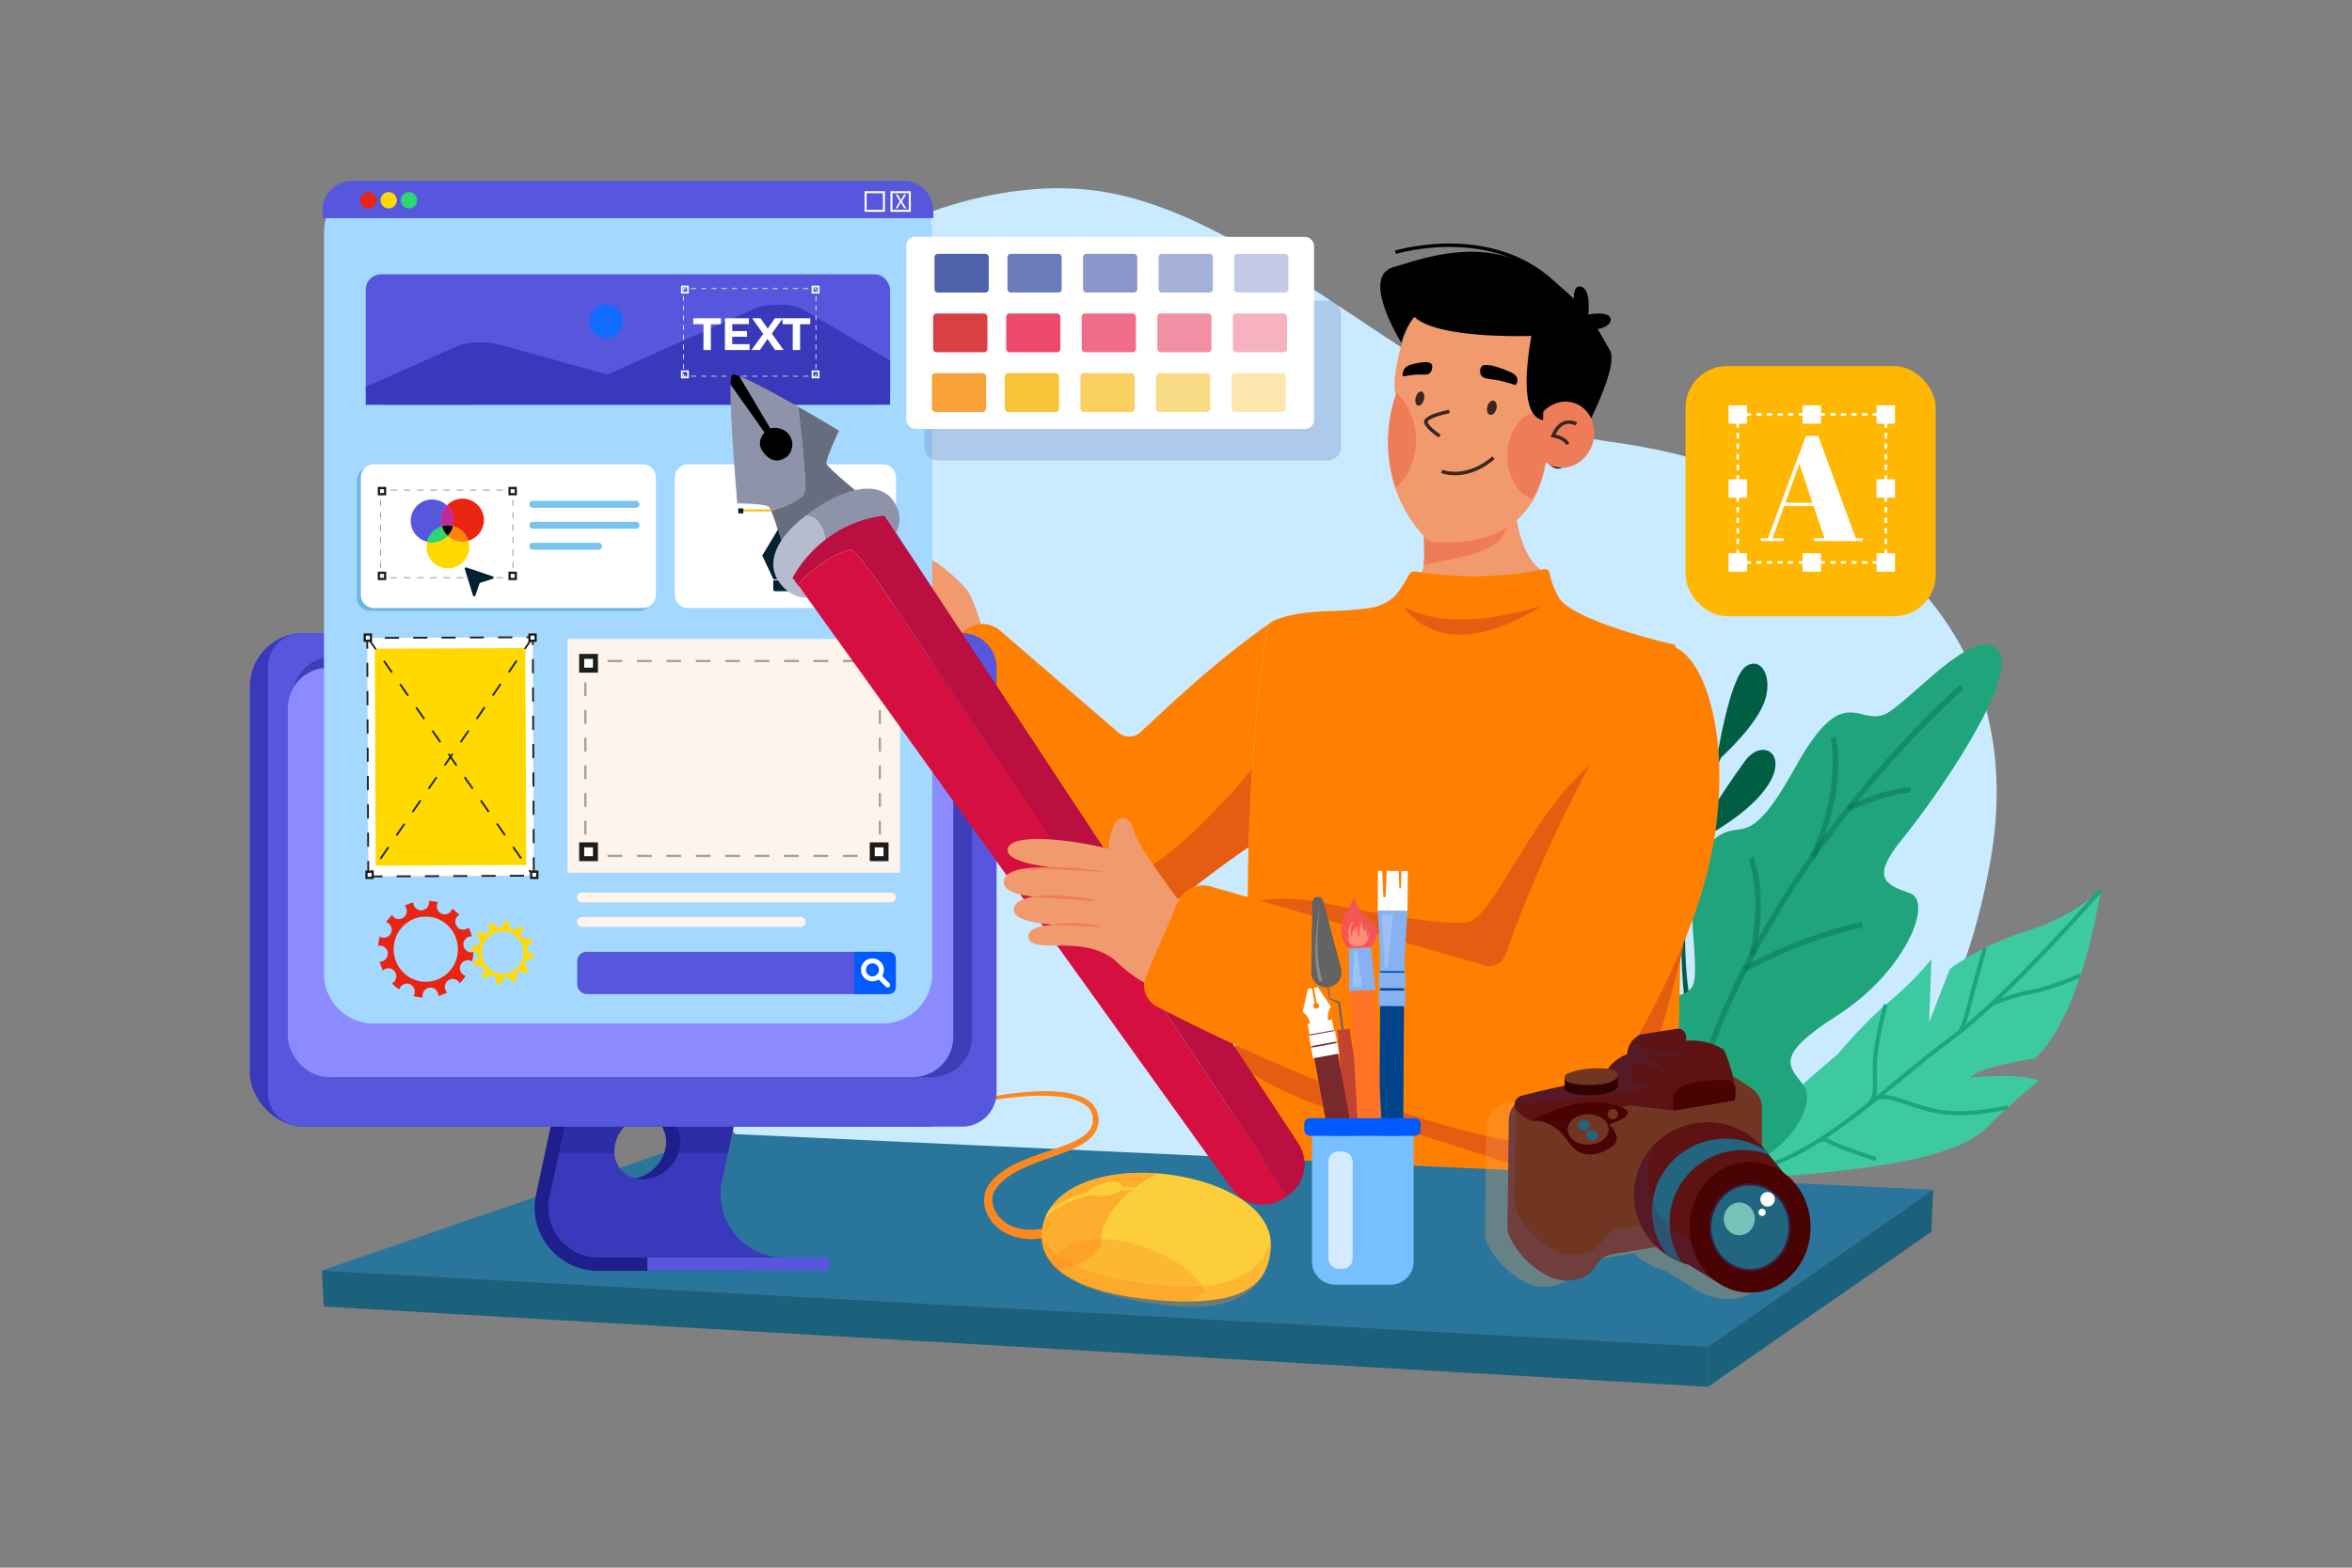 <svg xmlns="http://www.w3.org/2000/svg" viewBox="0 0 4680 3120"><rect x="0" y="0" width="4680" height="3120" fill="#808080" stroke="none"/><defs><style>.cls-1{isolation:isolate;}.cls-2,.cls-24{fill:#fff;}.cls-2{opacity:0;}.cls-3{fill:#caebff;}.cls-4{fill:#005e42;}.cls-5{fill:#3ecaa1;}.cls-6{fill:#1fa47c;}.cls-7{opacity:0.35;}.cls-8{fill:#f19a6d;}.cls-9{fill:#ef7c59;}.cls-10{fill:#38261f;}.cls-11{fill:#ff8000;}.cls-12{fill:#e55d10;}.cls-13{opacity:0.41;}.cls-14{fill:#f48619;}.cls-15{fill:#f7d8c1;}.cls-16{fill:#29759b;}.cls-17{fill:#1c617c;}.cls-18{fill:#fd8821;}.cls-19{fill:#fcce3a;}.cls-20{opacity:0.59;}.cls-21{fill:#fd9724;}.cls-22{opacity:0.32;}.cls-23{fill:#ffb701;}.cls-25{fill:#1e1e8c;}.cls-26{fill:#3939bc;}.cls-27{fill:#5757dd;}.cls-28{opacity:0.44;}.cls-29{fill:#8b8bff;}.cls-30{fill:#a4d8ff;}.cls-31{fill:#e92411;}.cls-32{fill:#ffd900;}.cls-33{fill:#2cd670;}.cls-34{fill:#fff4eb;}.cls-35,.cls-82{mix-blend-mode:multiply;}.cls-36{fill:#a0a0a0;}.cls-37{fill:#1c1c1b;}.cls-38{fill:#6eb5e0;}.cls-39{fill:#0f6cff;}.cls-40{fill:#00232f;}.cls-41{fill:#ffb700;}.cls-42{fill:#ff0b84;}.cls-43{fill:#c12b96;}.cls-44{fill:#ff8500;}.cls-45{fill:#009fc1;}.cls-46{fill:#000500;}.cls-47{fill:#79c5ee;}.cls-48{fill:#005aff;}.cls-49,.cls-82{opacity:0.3;}.cls-50{fill:#6b7cbb;}.cls-51{fill:#4e61aa;}.cls-52{fill:#8997cb;}.cls-53{fill:#a6b1d9;}.cls-54{fill:#c3c9e6;}.cls-55{fill:#da4043;}.cls-56{fill:#ee496b;}.cls-57{fill:#f06c87;}.cls-58{fill:#f38fa5;}.cls-59{fill:#f6b2c1;}.cls-60{fill:#f9a239;}.cls-61{fill:#f8c337;}.cls-62{fill:#f9cf61;}.cls-63{fill:#f9db86;}.cls-64{fill:#fbe6ad;}.cls-65{fill:#8f93aa;}.cls-66{fill:#676c7f;}.cls-67{fill:#b7bbce;}.cls-68{fill:#d60f41;}.cls-69{fill:#ba0f40;}.cls-70{fill:#636363;}.cls-71{fill:#c24332;}.cls-72{fill:#8a8a8a;}.cls-73{fill:#00438b;}.cls-74{fill:#86b1f2;}.cls-75{fill:#9bc1f9;}.cls-76{fill:#79282b;}.cls-77{fill:#78bfff;}.cls-78{fill:#f45555;}.cls-79{fill:#ff7327;}.cls-80{fill:#ff8e78;}.cls-81{opacity:0.67;}.cls-83{fill:#f8a258;}.cls-84{fill:#713622;}.cls-85{fill:#73507f;}.cls-86{fill:#5d1314;}.cls-87{fill:#472850;}.cls-88{fill:#21657e;}.cls-89{fill:#490302;}.cls-90{fill:#391d43;}.cls-91{fill:#77c1b8;}.cls-92{fill:#310000;}</style></defs><title>03</title><g class="cls-1"><g id="_03" data-name="03"><rect id="_03-2" data-name="03" class="cls-2" width="4680" height="3120"/><path class="cls-3" d="M1469.15,2264.11s-392.35-458.34-286.6-1040.24,632-883.19,983.36-846.19S2863.06,834.9,3206.43,879.59s860.52,274.29,751.81,846.5S3531,2351.91,3016,2369.49,1770.59,2644.05,1469.15,2264.11Z"/><path class="cls-4" d="M3361,1980.42c.05-2-42.83-241.43,68-483.06l-9.33-4.29c-103.52,189.1-68.87,485.12-68.92,487.09Z"/><path class="cls-4" d="M3362.34,1682.09s59-98.26,110-167.77S3619.36,1551.24,3362.34,1682.09Z"/><path class="cls-4" d="M3356.15,1743.35S3337,1648,3339.3,1585.79s-43.88-83.15-65.26-17.58S3356.15,1743.35,3356.15,1743.35Z"/><path class="cls-4" d="M3415.16,1516.07s25.84-169.3,59.64-190.49,57.26,31.66,30.37,84.19S3415.16,1516.07,3415.16,1516.07Z"/><path class="cls-5" d="M3656.73,2098.06s48.76-59.63,102.75-104.94,83.79-84.62,83.79-84.62l-4.56,125.68,41-105.93s64-48.15,154.34-75.76,145.75-80.56,145.75-80.56-32.68,239.16-130,334.61c0,0-105.75,13.93-130.54,38.46,0,0,91.58-11.26,138.1,5.65a1322.21,1322.21,0,0,0-105.62,94.55c-53.35,53.48-195.72,74.19-293.4,85.24s-218.25,17.06-218.25,17.06,6.55-49.83,69.12-114.64S3656.73,2098.06,3656.73,2098.06Z"/><path class="cls-6" d="M3500.37,2329.07c95.43-23.65,196.52-107,285.72-180.45,34.23-28.2,66.56-54.85,97-77.06,110.79-80.72,297.89-294.8,299.77-297l-6.15-5.35c-1.87,2.15-188.37,215.54-298.42,295.72-30.68,22.35-63.11,49.07-97.43,77.35-88.53,72.94-188.87,155.62-282.5,178.82Z"/><path class="cls-6" d="M3965.45,2001.5c.4-.17,40.82-17.16,77.54-23.57,37.67-6.58,95.85-31.71,98.31-32.78l-3.24-7.48c-.6.26-59.75,25.81-96.47,32.23-37.66,6.57-77.63,23.38-79.32,24.1Z"/><path class="cls-6" d="M3927,2218.32a479.82,479.82,0,0,0,69.24-10.62l-1.93-7.91c-.81.19-82.39,19.69-141.17,7.48-23.32-4.84-42.1-11.28-58.66-16.95-26.17-9-45.08-15.43-62.17-8.06l3.23,7.48c14.22-6.16,31.86-.09,56.29,8.29,16,5.46,35.83,12.27,59.66,17.22C3875.52,2220.24,3902.73,2220.22,3927,2218.32Z"/><path class="cls-6" d="M3718.42,2203.58c17.41-13.49,16.95-32.33,16.31-58.4-.39-16.17-.84-34.5,2.63-56.59,8.93-56.88,18.44-87.55,18.53-87.85l-7.77-2.44c-.1.31-9.77,31.47-18.81,89-3.59,22.82-3.11,42.34-2.72,58.05.59,24.56,1,40.79-13.16,51.75Z"/><path class="cls-6" d="M3903.66,2055.44c8.94-15.78,13.56-34.12,19.41-57.35,2-8,4.16-16.53,6.69-25.82,9.77-35.75,23.54-84.07,23.68-84.55l-7.84-2.23c-.14.48-13.92,48.84-23.7,84.64-2.55,9.33-4.72,17.95-6.73,26-5.7,22.64-10.2,40.52-18.6,55.34Z"/><path class="cls-6" d="M3731.94,2310.73l2.48-7.77c-.45-.14-45.8-14.67-71.61-25.15-7.27-2.95-13-5.66-17.56-7.85-12.25-5.83-19-9-28.79-3l4.28,6.93c5.79-3.57,8.88-2.35,21,3.42,4.68,2.23,10.51,5,18,8C3685.85,2296,3731.48,2310.58,3731.94,2310.73Z"/><path class="cls-6" d="M3355.41,2358.45s-79.27-.12-102.18-3.88c-30.7-5.05-17.58-209.89-8-287.66,14.24-115.76,116.13-56.61,126-115.16s-31.58-211.4,31.44-273.75,68,32.68,169.79-151.24,128.47-69.3,188.65-111.22,175.37-174.86,216-120.14-127,295-191.42,373.74-34.55,91.12,14.41,108.42-11.75,158.7-143,242.49-95.93,101.7-67.53,141.37S3549.06,2332.91,3355.41,2358.45Z"/><g class="cls-7"><path class="cls-4" d="M3354.56,2275.37l-10.65-2.1c52.53-267.85,200.85-500.9,316-649.24,124.74-160.64,238.64-259.38,239.78-260.37l7.09,8.23c-1.13,1-114.35,99.16-238.45,259C3554,1778.26,3406.67,2009.7,3354.56,2275.37Z"/></g><g class="cls-7"><path class="cls-4" d="M3473.88,1933.8l-5.31-9.48c119.47-66.87,235.17-89,236.32-89.17l2,10.68C3705.75,1846,3591.72,1867.84,3473.88,1933.8Z"/></g><g class="cls-7"><path class="cls-4" d="M3612.2,1706.6l-9.8-4.69c63.26-131.88,40.2-232.65,40-233.66l10.56-2.54C3654,1469.94,3677.24,1571,3612.2,1706.6Z"/></g><g class="cls-7"><path class="cls-4" d="M3490.85,1902.73l-10.53-2.66c28.51-112.73-.87-190.27-1.17-191l10.12-3.94C3490.55,1708.36,3520.21,1786.67,3490.85,1902.73Z"/></g><g class="cls-7"><path class="cls-4" d="M3680.25,1615l-5.08-9.61c2.63-1.39,64.85-34,124.17-38.67l1.44-.1.77,10.83-1.33.1C3743.08,1582,3680.88,1614.67,3680.25,1615Z"/></g><path class="cls-8" d="M2842.26,1398.72c4.52-57.7,86.1-123.62,124.18-157.28s101.11-43.12,103.07-105c-42.15-27.16-54.36-98.87-57-156a597.47,597.47,0,0,1,1.55-79.16c-150.84-35.56-185.64,107.25-184,119.85s3.92,46.59,3.84,89.89c0,8.33-.71,14.46-1.9,19.17-4.92,19.76-18.25,14.6-24.64,43.09C2799.45,1208.56,2807.23,1330.61,2842.26,1398.72Z"/><path class="cls-9" d="M2830.08,1016.28c1.65,12.6,3.92,46.59,3.84,89.88,0,8.33-.71,14.46-1.9,19.17,42.2-12.45,104.54-16.81,141.56-41.86,41.84-28.3,38.25-106.51,38.3-136.64.06-29.56,2.18-50.4,2.18-50.4C2863.22,860.87,2828.42,1003.67,2830.08,1016.28Z"/><path class="cls-8" d="M3016.25,549.69c-117.56-19.38-191.33,16.51-227.79,137.43-1.85,6.12-3.28,12.34-4.8,18.55-7.19,29.26-13,65.1-5.27,81.65,0,0-63.41,152.48,58.1,283.79,13.85,15,80.81,6.93,99.56,3.18,158-31.6,142.23-205.45,142.23-205.45,3.54-10.51,62.16-14.53,65.52-25.4C3176,739,3159.87,573.37,3016.25,549.69Z"/><path class="cls-9" d="M2817.52,875.84c0,38.49-15.5,72.8-39.68,95.25-36.14-100.17.55-188.62.55-188.62-.3-.66-.55-1.39-.81-2.1C2801.91,802.82,2817.52,837.21,2817.52,875.84Z"/><path class="cls-9" d="M3070.38,816.57c21.53,0,40.79,12.28,53.83,31.6-18.51,5-43.65,9-45.93,15.82,0,0,6.34,70.5-29.84,129.88-28.53-11.83-49.18-46-49.18-86.42C2999.26,857.26,3031.1,816.57,3070.38,816.57Z"/><path class="cls-10" d="M2891.31,945.86c-14.09-.57-23-4.08-23.83-4.43l2.61-6.35c.46.19,47,18.36,99.49-26.73l4.46,5.2C2941.4,941.61,2911.18,946.67,2891.31,945.86Z"/><path d="M2948.48,728.88c10-10,58.88,12.25,60.88,13.48,15.15,9.29,9.54,19.58,7.23,23-1.34,2-7-1.22-21.05-5.06-30-8.17-43-4.18-48.44-13.62C2943.9,741.09,2944.5,732.86,2948.48,728.88Z"/><path d="M2848.76,725.11c-5.58-10.28-43.41.95-45.12,1.76-13,6.15-13.35,17.83-12.26,21.17.63,2,5.41-.11,16.58-1.56,23.81-3.09,32.76,2.27,38.54-5.36C2849.91,736.61,2851,729.2,2848.76,725.11Z"/><path class="cls-10" d="M2977.5,813.9c-2,7.78-7.7,13-12.66,11.74s-7.33-8.66-5.3-16.43,7.7-13,12.66-11.74S2979.54,806.12,2977.5,813.9Z"/><path class="cls-10" d="M2833.27,795.42c-2,7.76-7.33,13.09-11.85,11.91s-6.54-8.43-4.51-16.19,7.33-13.08,11.85-11.9S2835.3,787.67,2833.27,795.42Z"/><path d="M2788.46,682.26S2706.38,551.73,2771.75,532s175.68-59.69,281,2.18S3187,672,3202.67,695.7c20.1,30.39-40.85,149.81-81.08,221.75-12.82,22.95-36.2,18.59-46-5.82l4.68-11.36-9.12-49-6.11-183.24S2865,678.16,2814.22,630.79C2814.22,630.79,2795.39,652.6,2788.46,682.26Z"/><path d="M3134.57,630.82s-12.12-65,10.19-60.63S3160.28,626,3160.28,626s38.32-7.76,44.14,6.79-25.22,28.14-43.66,19.41S3134.57,630.82,3134.57,630.82Z"/><path d="M3113.65,592c-123-150.94-333.68-87.36-335.79-86.7l-2-6.54c2.15-.67,217.27-65.59,343.15,88.91Z"/><path class="cls-9" d="M3168.82,883.36c-11.16,34.94-45.78,55.1-77.34,45s-48.11-46.56-37-81.5,45.78-55.1,77.34-45S3180,848.42,3168.82,883.36Z"/><path class="cls-10" d="M3116.12,885.37c-3.34-9.25-20.21-13.78-26.43-14.75l-4.34-.67,1.71-4.05c6.34-15,15-24.36,25.67-27.81,13.59-4.37,25.18,2.57,25.67,2.86l-3.56,5.86c-.09,0-9.55-5.6-20.08-2.17-7.8,2.55-14.4,9.3-19.65,20.11,7.74,1.86,23.36,7,27.46,18.29Z"/><path d="M3056,625.86s-49.66,198.89,14.41,210.41l2.07-175.17Z"/><path class="cls-10" d="M2863,870.59c-.82-.49-20.16-12.11-28.2-26.27a8.47,8.47,0,0,1-.36-8c5.58-12,41.75-19.32,48.94-20.66l1.26,6.73c-16.45,3.08-41,10.33-44,16.82a1.65,1.65,0,0,0,.1,1.74c7.14,12.57,25.57,23.65,25.75,23.76Z"/><path class="cls-8" d="M1675.77,1283.84c18.55,18.71,73.2,60.86,102.7,77.39,0,0,71.21,34.16,131.14-10.64,62.34-46.51,42.47-108.58,42.47-108.58-5.75-18.09-14.87-45.32-22.59-59.64-12.22-22.63-88.91-90.09-104.43-74.41-20,20.34,16.62,68,37.46,89,0,0-1.12,1.16-3,3.27-28.88-21.6-58.7-43.91-61.46-46.27-24.06-20.93-48.93-77.69-71.76-70.07-17.16,5.67-5.19,29.6-2.69,34.5-3.43-4.82-22.54-30.06-37.87-16.71-16,14-1.6,44-.16,47-1.94-2-26.51-26.85-41.6-11.5-15.69,15.86,2.94,46.08,2.94,46.08s-17.29-17.1-31.38,0S1655.55,1263.41,1675.77,1283.84Z"/><path class="cls-9" d="M1722.23,1111.56c18.41,41.75,33.69,56.82,71,81.9.73.49.16,1.68-.64,1.24-38.73-21.23-60.62-37.38-72.38-82.35C1719.58,1110.15,1721.35,1109.58,1722.23,1111.56Z"/><path class="cls-9" d="M1684.4,1140.73c22.91,41.69,39.34,58.19,76.43,87.32.53.42-.11,1.35-.68,1-38.78-25.53-60.25-42.14-77.68-86.8C1681.69,1140.2,1683.35,1138.83,1684.4,1140.73Z"/><path class="cls-9" d="M1648.86,1179.94c25.09,38.76,42.32,57.63,82,81.29a.85.85,0,0,1-.78,1.51c-42.78-20.2-64.45-43.58-82.29-81.91C1646.54,1178.22,1647.28,1177.5,1648.86,1179.94Z"/><path class="cls-9" d="M1821.38,1110.51c-4.9,31.7,24.4,57.5,43.23,79.4,1.43,1.66.59,3.4-.9,4.24-18.12,21-37.59,55.84-30.35,84.19a.67.67,0,0,1-1.27.43c-11.88-29.35,4.44-65.16,25.77-86.86-19.65-22.15-47.91-49.32-36.78-81.46C1821.15,1110.26,1821.42,1110.31,1821.38,1110.51Z"/><path class="cls-11" d="M2452.63,2358.61c0,1.9.1,3.78.15,5.64.24,8.45.55,16.51.88,24.17.09,1.86.17,3.72.27,5.54.13,2.42.25,4.79.37,7.15.11,2,.23,4,.35,6,.07.83.11,1.67.17,2.5.23,3.7.48,7.25.76,10.68.09,1.18.19,2.36.27,3.49s.21,2.44.31,3.62c.11,1,.19,1.94.27,2.89.33,3.49.68,6.82,1.06,9.92a36.57,36.57,0,0,0,28.86,31.52c112,23.78,554.91,126.25,858.43,3.49.41-.16.83-.35,1.24-.53.83-.38,1.63-.77,2.4-1.18s1.55-.87,2.29-1.37,1.45-1,2.15-1.5c.35-.25.68-.52,1-.81.5-.41,1-.85,1.47-1.28s.95-.89,1.4-1.36a31.56,31.56,0,0,0,2.54-2.9v0c.52-.68,1-1.36,1.51-2.06v0a36.47,36.47,0,0,0,2.54-4.47v0a36.18,36.18,0,0,0,2.54-7.29v0c.27-1.26.5-2.54.67-3.84a36.36,36.36,0,0,0,.16-5.91c0-.72-.1-1.43-.19-2.15,0,0,0-.1,0-.14-3.12-27.23-19-83.84-25.47-146.37a488,488,0,0,1-2.79-48.76c-.37-101.2,6-344.27,5.3-354.08-.21-2.94,3.48-41,2.78-52.85-.25-4.07-.5-8.08-.72-12,0-1-.11-2-.17-3-.12-2.5-.27-5-.39-7.4-.06-.91-.1-1.79-.15-2.68-.14-2.59-.26-5.13-.39-7.65,0-.66-.06-1.3-.08-1.94-.14-2.64-.27-5.27-.37-7.85-.19-3.66-.33-7.25-.48-10.78-.16-4.34-.33-8.58-.45-12.71a5.34,5.34,0,0,1,0-.58q-.22-6.43-.37-12.58-.1-4.16-.17-8.16-.18-10.15-.37-20.53-.12-6.92-.25-13.93c-.16-9.33-.33-18.78-.52-28.3l-.12-7.17-.06-2.85c-.06-3.82-.15-7.66-.21-11.53-.08-4.79-.18-9.6-.27-14.44s-.18-9.67-.27-14.5c-.35-19.36-.72-38.8-1.09-58-.17-8.12-.31-16.22-.48-24.25q-.3-16.51-.62-32.69c-2.52-129.42-4.73-237.41-4.73-237.41s-191-43-229.62-90.59a166.42,166.42,0,0,1-20.86-52.86A8.58,8.58,0,0,0,3073,1133a724.26,724.26,0,0,1-197.9,11.4q-27.57-2.16-54.91-6.48c-4.25-.67-9-1.29-12.54,1.15-2.17,1.47-3.51,3.85-4.77,6.16-6.9,12.48-10.08,18.3-20.14,32.33-13.45,18.8-35.62,27.15-44.54,29.83-18.41,4.9-63,8-88.34,8.72-56.36,1.57-81.11,7-107.65,16a55.94,55.94,0,0,0-8.6,3.41c-.62.31-1.3.66-2,1-3.37,1.72-5.39,3.62-8.43,6.26-26.15,156.2-35.57,326.2-38.84,442.93-1.3,46.54-1.63,84.64-1.65,110,0,22.09.21,34.53.21,34.53-12.87,75.63-21.63,178.42-26.49,279.61v.08C2452.07,2201.19,2450.83,2291.08,2452.63,2358.61Z"/><path class="cls-12" d="M3069.76,1204.58s-175.1,62-277.24,2.43C2792.52,1207,2865.48,1334.69,3069.76,1204.58Z"/><path class="cls-11" d="M1784.86,1416.61c75.45,111.25,176,222.68,366.81,408.72,20.6,20.08,92.8,24.75,118.69,12.23,53-25.64,111.58-81.87,214-151.78,1.26-45,3.43-98,7.13-155.09,5.91-90.79,15.66-191.92,31.71-287.84-117.86,83-213.61,177.85-254,214.42a33.27,33.27,0,0,1-45.66-1L1993,1257.62a54.57,54.57,0,0,0-72-4l-116.2,91.49-10,7.87A47.2,47.2,0,0,0,1784.86,1416.61Z"/><path class="cls-12" d="M1784.86,1416.61c75.45,111.25,176,222.68,366.81,408.72,20.6,20.08,92.8,24.75,118.69,12.23,53-25.64,111.58-81.87,214-151.78,1.26-45,3.43-98,7.13-155.09-58.34,69.06-198.72,224.83-271.6,217.23-78.73-8.18-317.52-286.35-415.15-402.77l-10,7.87A47.2,47.2,0,0,0,1784.86,1416.61Z"/><g class="cls-13"><path class="cls-14" d="M2452.63,2358.61c0,1.9.1,3.78.15,5.64.24,8.45.55,16.51.88,24.17.09,1.86.17,3.72.27,5.54.13,2.42.25,4.79.37,7.15.11,2,.23,4,.35,6,.07.83.11,1.67.17,2.5.23,3.7.48,7.25.76,10.68.09,1.18.19,2.36.27,3.49s.21,2.44.31,3.62c.11,1,.19,1.94.27,2.89.33,3.49.68,6.82,1.06,9.92a36.57,36.57,0,0,0,28.86,31.52c112,23.78,554.91,126.25,858.43,3.49.41-.16.83-.35,1.24-.53.83-.38,1.63-.77,2.4-1.18s1.55-.87,2.29-1.37,1.45-1,2.15-1.5c.35-.25.68-.52,1-.81.5-.41,1-.85,1.47-1.28s.95-.89,1.4-1.36a31.56,31.56,0,0,0,2.54-2.9v0c.52-.68,1-1.36,1.51-2.06v0a31.9,31.9,0,0,0,2.54-4.47v0a32.47,32.47,0,0,0,2.54-7.29v0a35,35,0,0,0,.67-3.84,36.36,36.36,0,0,0,.16-5.91c0-.72-.1-1.43-.19-2.15,0,0,0-.1,0-.14-3.12-27.23-19-83.84-25.47-146.37-19.62,29.46-42.74,56.36-69.33,85-86.56,93.15-212.93,96.58-330.79,75.55C2794,2426.29,2561,2479.26,2452.63,2358.61Z"/></g><path class="cls-12" d="M2456.45,2109.9v.08c31.84,34.94,155,93,233.72,109.54,97,20.39,388.36,127.05,430.54,124.29,43.3-2.84,82.2-39.61,105.17-77.87,49.11-81.79,124.15-374.46,123.45-384.28-.21-2.91-.42-5.82-.62-8.71q-1.3-18.92-2.38-36.65c-.25-4.07-.5-8.08-.72-12,0-1-.11-2-.17-3-.12-2.5-.27-5-.39-7.4-.06-.91-.1-1.79-.15-2.68-.14-2.59-.26-5.13-.39-7.65,0-.66-.06-1.3-.08-1.94-.14-2.64-.27-5.27-.37-7.85-.19-3.66-.33-7.25-.48-10.78-.16-4.34-.33-8.58-.45-12.71a5.34,5.34,0,0,1,0-.58q-.22-6.43-.37-12.58-.1-4.16-.17-8.16-.18-10.15-.37-20.53-.12-6.92-.25-13.93c-.16-9.33-.33-18.78-.52-28.3l-.12-7.17-.06-2.85c-.06-3.82-.15-7.66-.21-11.53-.08-4.79-.18-9.6-.27-14.44s-.18-9.67-.27-14.5c-.35-19.36-.72-38.8-1.09-58-.15-8.12-.31-16.22-.48-24.25q-.3-16.51-.62-32.69c-1.15.09-2.31.17-3.53.17-11.38,0-86.89-38.21-93.6-44-167.61,56.6-261.38,355.61-324.46,359.21-66.95,3.82-215.52-25.54-280.41-38.74-54.31-11.06-103.38-11.49-153.58-1.66,0,22.09.21,34.53.21,34.53C2467.32,1922,2460.36,1989.61,2456.45,2109.9Z"/><path class="cls-15" d="M2523.22,1242.85c3.51-2.48,7-4.92,10.43-7.31-.62.31-1.3.66-2,1C2528.28,1238.31,2526.26,1240.21,2523.22,1242.85Z"/><polygon class="cls-16" points="3846.58 2367.77 1432.48 2255.73 640.28 2528.53 3398.32 2680.13 3846.58 2367.77"/><polygon class="cls-17" points="3398.32 2680.13 3398.56 2760 644.14 2600.22 640.28 2528.53 3398.32 2680.13"/><polygon class="cls-17" points="3846.58 2367.77 3843.11 2451.44 3398.56 2760 3398.32 2680.13 3846.58 2367.77"/><path class="cls-18" d="M2094.75,2440.15c-25.57,7.91-53.32,10.5-77.43,1.55a68.87,68.87,0,0,1-30.44-21.48c-7.71-9.66-12.58-21.82-12.19-33.74a38.39,38.39,0,0,1,4.23-16.75,64.46,64.46,0,0,1,5.26-7.56c1.94-2.58,4.26-4.9,6.44-7.32,9.31-9.24,20.51-16.92,32.53-23.42,24.21-12.95,51-21.8,77.72-31.42,13.38-4.85,26.86-9.79,40-16.18a133.89,133.89,0,0,0,19.25-11.09,67.94,67.94,0,0,0,16.8-15.9,46.59,46.59,0,0,0,8.73-22.33c.61-4,.17-8-.05-11.93a58.57,58.57,0,0,0-1.2-5.92,23.86,23.86,0,0,0-1.92-5.75,43.81,43.81,0,0,0-14.56-18.76,71.29,71.29,0,0,0-20-10.82c-14-5.22-28.5-7.42-42.87-8.64a355.63,355.63,0,0,0-43-.69,600.62,600.62,0,0,0-85,10,3.67,3.67,0,0,0,1.29,7.23l.11,0a591.39,591.39,0,0,1,83.86-8.33,345.38,345.38,0,0,1,41.87,1.4c13.79,1.41,27.55,3.83,40.05,8.76a60.83,60.83,0,0,1,17,9.53,32.89,32.89,0,0,1,10.94,14.52,15.09,15.09,0,0,1,1.35,4.32,45.54,45.54,0,0,1,.85,4.49c.06,3.12.42,6.25-.14,9.26a34.72,34.72,0,0,1-6.86,16.61c-3.66,5-8.71,9.19-14.2,12.86a121.94,121.94,0,0,1-17.71,9.77c-12.44,5.78-25.69,10.39-39,15-26.68,9.09-54.15,17.53-80.27,30.87-13,6.73-25.6,14.93-36.6,25.49-2.63,2.76-5.37,5.44-7.75,8.47a76.15,76.15,0,0,0-7,9.79,54.47,54.47,0,0,0-6.6,23.93c-.77,16.55,5.44,32.38,15.06,44.94a86.57,86.57,0,0,0,37.57,27.67,115.38,115.38,0,0,0,45.2,7.5,174.16,174.16,0,0,0,44.3-7.15,9.76,9.76,0,1,0-5.43-18.75Z"/><path class="cls-19" d="M2089.49,2509.3a108.12,108.12,0,0,0,15,16.26c33.84,30.26,97.15,53.68,200.8,62.14q33.08,2.73,60,2.41c130.52-.85,159.86-49.52,163.31-108.21a81.65,81.65,0,0,0-1.17-19.58c-10.67-60.06-86.73-104.43-179.58-121.35a430,430,0,0,0-44.51-5.66c-91.87-6.89-182.89,16.4-216.86,74.44a93.46,93.46,0,0,0-7,14.77,100.15,100.15,0,0,0-6.05,24.2c-.26,2.28-.52,4.56-.58,6.83C2071.86,2474.23,2076.93,2492.51,2089.49,2509.3Z"/><g class="cls-20"><path class="cls-21" d="M2089.49,2509.3a108.12,108.12,0,0,0,15,16.26,56.88,56.88,0,0,0,26.1-2.67c45.67-15.81,59.73-45.67,59.73-45.67-2-44.44,29.73-82.37,62-108.59,2.67-2.22,5.27-4.3,7.94-6.25a276.59,276.59,0,0,1,43.07-27.07c-91.87-6.89-182.89,16.4-216.86,74.44a93.46,93.46,0,0,0-7,14.77,100.15,100.15,0,0,0-6.05,24.2c-.26,2.28-.52,4.56-.58,6.83C2071.86,2474.23,2076.93,2492.51,2089.49,2509.3Z"/></g><g class="cls-22"><path class="cls-18" d="M2089.49,2509.3c28.11,38,94.21,68.51,215.76,78.4q33.08,2.73,60,2.41c19.45-10.67,32.92-18.81,32.92-18.81-28.11-69.49-211.2-149.78-296.89-74.89A68.21,68.21,0,0,0,2089.49,2509.3Z"/></g><g class="cls-22"><path class="cls-18" d="M2306.22,2596.09c173.05,24.83,218.42-47.43,222.33-114.19a81.65,81.65,0,0,0-1.17-19.58c-4.82,53.61-57.32,95.71-150.89,98s-287.13-26.35-303.72-104.82C2069.91,2516.32,2117.08,2569,2306.22,2596.09Z"/></g><path class="cls-19" d="M2231.27,2365.57c7.48-29.92-67-4.69-67.74,9.17C2163.08,2382.79,2227,2382.74,2231.27,2365.57Z"/><path class="cls-19" d="M2079.4,2424.52c32.21-32.15,97.86-57.2,172.88-55.89,2.67-2.22,5.27-4.3,7.94-6.25-71.83-2.93-136.31,18.22-173.79,47.37A93.46,93.46,0,0,0,2079.4,2424.52Z"/><rect class="cls-23" x="3353.87" y="728.5" width="497.87" height="497.87" rx="82.78"/><polygon class="cls-24" points="3754.91 1122.03 3747.11 1122.03 3747.11 1116.83 3749.71 1116.83 3749.71 1114.23 3754.91 1114.23 3754.91 1122.03"/><path class="cls-24" d="M3736.58,1122h-10.52v-5.2h10.52Zm-21,0H3705v-5.2h10.52Zm-21.05,0H3684v-5.2h10.52Zm-21,0h-10.53v-5.2h10.53Zm-21,0h-10.52v-5.2h10.52Zm-21,0h-10.53v-5.2h10.53Zm-21.05,0h-10.52v-5.2h10.52Zm-21,0h-10.53v-5.2h10.53Zm-21.05,0H3557.7v-5.2h10.52Zm-21,0h-10.52v-5.2h10.52Zm-21,0H3515.6v-5.2h10.53Zm-21.05,0h-10.52v-5.2h10.52Zm-21,0h-10.53v-5.2H3484Z"/><polygon class="cls-24" points="3462.99 1122.03 3455.19 1122.03 3455.19 1114.23 3460.39 1114.23 3460.39 1116.83 3462.99 1116.83 3462.99 1122.03"/><path class="cls-24" d="M3460.39,1103.71h-5.2v-10.53h5.2Zm0-21h-5.2v-10.52h5.2Zm0-21h-5.2v-10.53h5.2Zm0-21h-5.2v-10.52h5.2Zm0-21h-5.2V1009h5.2Zm0-21h-5.2V988h5.2Zm0-21.05h-5.2V966.91h5.2Zm0-21h-5.2V945.86h5.2Zm0-21h-5.2V924.82h5.2Zm0-21.05h-5.2V903.77h5.2Zm0-21h-5.2V882.73h5.2Zm0-21h-5.2V861.68h5.2Zm0-21h-5.2V840.64h5.2Z"/><polygon class="cls-24" points="3460.39 830.11 3455.19 830.11 3455.19 822.31 3462.99 822.31 3462.99 827.51 3460.39 827.51 3460.39 830.11"/><path class="cls-24" d="M3736.58,827.51h-10.52v-5.2h10.52Zm-21,0H3705v-5.2h10.52Zm-21.05,0H3684v-5.2h10.52Zm-21,0h-10.52v-5.2h10.52Zm-21,0h-10.52v-5.2h10.52Zm-21,0h-10.53v-5.2h10.53Zm-21.05,0h-10.52v-5.2h10.52Zm-21,0h-10.53v-5.2h10.53Zm-21.05,0H3557.7v-5.2h10.52Zm-21,0h-10.53v-5.2h10.53Zm-21,0H3515.6v-5.2h10.53Zm-21.05,0h-10.52v-5.2h10.52Zm-21,0h-10.53v-5.2H3484Z"/><polygon class="cls-24" points="3754.91 830.11 3749.71 830.11 3749.71 827.51 3747.11 827.51 3747.11 822.31 3754.91 822.31 3754.91 830.11"/><path class="cls-24" d="M3754.91,1103.71h-5.2v-10.53h5.2Zm0-21h-5.2v-10.52h5.2Zm0-21h-5.2v-10.53h5.2Zm0-21h-5.2v-10.52h5.2Zm0-21h-5.2V1009h5.2Zm0-21h-5.2V988h5.2Zm0-21.05h-5.2V966.91h5.2Zm0-21h-5.2V945.86h5.2Zm0-21h-5.2V924.82h5.2Zm0-21h-5.2V903.77h5.2Zm0-21h-5.2V882.73h5.2Zm0-21h-5.2V861.68h5.2Zm0-21h-5.2V840.64h5.2Z"/><rect class="cls-24" x="3439.44" y="1101.08" width="36.7" height="36.7"/><rect class="cls-24" x="3439.44" y="953.82" width="36.7" height="36.7"/><rect class="cls-24" x="3439.44" y="806.56" width="36.7" height="36.7"/><rect class="cls-24" x="3733.96" y="1101.08" width="36.7" height="36.7"/><rect class="cls-24" x="3733.96" y="953.82" width="36.7" height="36.7"/><rect class="cls-24" x="3733.96" y="806.56" width="36.7" height="36.7"/><rect class="cls-24" x="3586.7" y="806.56" width="36.7" height="36.7"/><rect class="cls-24" x="3586.7" y="1101.08" width="36.7" height="36.7"/><path class="cls-24" d="M3608.61,1007.19h-58.77L3527,1071.3h22.26v5.64h-45.41v-5.64h13.95l75.68-203.9h24.34l74.8,203.9h13.65v5.64h-97.05v-5.64h21.07Zm-56.09-6.53h53.72l-25.82-77.76Z"/><path class="cls-25" d="M1467.92,2502.67c-60.83-10.1-105.42-63.34-105.42-124.38a127.93,127.93,0,0,1,3.06-27.65l6.38-29.65,28-129.89H1106.86L1078.79,2321,1067,2375.41c-17.55,78.92,42.5,153.76,123.32,153.76h298.56V2504.4A126,126,0,0,1,1467.92,2502.67Zm-273.21-220.88c5.17-36,38.54-65.1,74.47-65.1a61.88,61.88,0,0,1,14,1.58c28.19,6.47,46.22,32.45,41.71,63.52a74.92,74.92,0,0,1-18.75,39.2,78.05,78.05,0,0,1-41.38,24.32,66.89,66.89,0,0,1-14.34,1.58c-21.24,0-38.63-10.17-48.22-25.9C1195.49,2310.1,1192.59,2296.52,1194.71,2281.79Z"/><path class="cls-26" d="M1481.87,2475.51a123.75,123.75,0,0,1-17.61-16.94,127.06,127.06,0,0,1-18.12-27.74c-1.45-3.06-2.81-6.2-4-9.38a121.06,121.06,0,0,1-6.6-24.17,125.79,125.79,0,0,1,1.3-48.37l6-27.92,28-129.89H1134.66L1106.53,2321l-13.13,60.65a101.31,101.31,0,0,0-.72,39.81,88.23,88.23,0,0,0,2.24,9.38,98.6,98.6,0,0,0,12.94,27.74,100.24,100.24,0,0,0,14.34,16.94,98.67,98.67,0,0,0,68.3,27.16h369.68A125.31,125.31,0,0,1,1481.87,2475.51Zm-258.82-193.72c4.48-31.13,30-57.11,60.14-63.52a66.89,66.89,0,0,1,14.34-1.58c36,0,60.92,29.13,55.72,65.1a74.75,74.75,0,0,1-18.79,39.2c-14.13,15.73-34.45,25.9-55.69,25.9a61.73,61.73,0,0,1-14-1.58,53.48,53.48,0,0,1-34.22-24.32C1223.84,2310.1,1220.93,2296.52,1223.05,2281.79Z"/><rect class="cls-27" x="1288.15" y="2502.67" width="360.96" height="26.5"/><g class="cls-28"><path class="cls-25" d="M1470.79,2191.11l-22.37,104H1321.66a75.56,75.56,0,0,0,3.23-13.35c4.54-31.06-13.51-57-41.72-63.5-30.09,6.42-55.65,32.4-60.1,63.5a65.67,65.67,0,0,0-.59,13.35H1084.4l22.45-104Z"/></g><rect class="cls-26" x="497.09" y="1259.94" width="1449.87" height="982.28" rx="106.45"/><path class="cls-27" d="M1983,1328.53v845.1a68.59,68.59,0,0,1-68.58,68.58H601.7a68.59,68.59,0,0,1-68.58-68.58v-845.1A68.56,68.56,0,0,1,601.7,1260H1914.41a68.54,68.54,0,0,1,67.41,56A66.3,66.3,0,0,1,1983,1328.53Z"/><g class="cls-28"><rect class="cls-25" x="581.97" y="1307" width="1352.16" height="836.87" rx="80.31"/></g><rect class="cls-29" x="572.8" y="1328.87" width="1324.09" height="814.74" rx="80.31"/><path class="cls-30" d="M1756,2037H743.7a99,99,0,0,1-99-99V462.46a99,99,0,0,1,99-99H1756a99,99,0,0,1,99,99V1938A99,99,0,0,1,1756,2037Z"/><path class="cls-27" d="M700.48,360H1798.39a58.75,58.75,0,0,1,58.75,58.75v15.4a0,0,0,0,1,0,0H641.72a0,0,0,0,1,0,0v-15.4A58.76,58.76,0,0,1,700.48,360Z"/><path class="cls-31" d="M749.29,398.57a16.18,16.18,0,1,1-16.18-16.19A16.18,16.18,0,0,1,749.29,398.57Z"/><path class="cls-32" d="M789.61,398.57a16.18,16.18,0,1,1-16.18-16.19A16.18,16.18,0,0,1,789.61,398.57Z"/><path class="cls-33" d="M829.94,398.57a16.19,16.19,0,1,1-16.18-16.19A16.19,16.19,0,0,1,829.94,398.57Z"/><rect class="cls-34" x="1129.55" y="1271.78" width="661.35" height="465.13"/><g class="cls-35"><polygon class="cls-36" points="1752.96 1705.58 1735.84 1705.58 1735.84 1701.18 1748.56 1701.18 1748.56 1688.45 1752.96 1688.45 1752.96 1705.58"/><path class="cls-36" d="M1706.56,1705.58h-29.27v-4.4h29.27Zm-58.54,0h-29.28v-4.4H1648Zm-58.55,0H1560.2v-4.4h29.27Zm-58.55,0h-29.27v-4.4h29.27Zm-58.54,0H1443.1v-4.4h29.28Zm-58.55,0h-29.28v-4.4h29.28Zm-58.55,0H1326v-4.4h29.27Zm-58.55,0h-29.27v-4.4h29.27Zm-58.54,0h-29.28v-4.4h29.28Z"/><polygon class="cls-36" points="1179.64 1705.58 1162.52 1705.58 1162.52 1688.45 1166.92 1688.45 1166.92 1701.18 1179.64 1701.18 1179.64 1705.58"/><path class="cls-36" d="M1166.92,1660.92h-4.4v-27.53h4.4Zm0-55.06h-4.4v-27.53h4.4Zm0-55.06h-4.4v-27.54h4.4Zm0-55.07h-4.4V1468.2h4.4Zm0-55.06h-4.4v-27.53h4.4Zm0-55.06h-4.4v-27.53h4.4Z"/><polygon class="cls-36" points="1166.92 1330.54 1162.52 1330.54 1162.52 1313.42 1179.64 1313.42 1179.64 1317.82 1166.92 1317.82 1166.92 1330.54"/><path class="cls-36" d="M1706.56,1317.82h-29.27v-4.4h29.27Zm-58.54,0h-29.28v-4.4H1648Zm-58.55,0H1560.2v-4.4h29.27Zm-58.55,0h-29.27v-4.4h29.27Zm-58.54,0H1443.1v-4.4h29.28Zm-58.55,0h-29.28v-4.4h29.28Zm-58.55,0H1326v-4.4h29.27Zm-58.55,0h-29.27v-4.4h29.27Zm-58.54,0h-29.28v-4.4h29.28Z"/><polygon class="cls-36" points="1752.96 1330.54 1748.56 1330.54 1748.56 1317.82 1735.84 1317.82 1735.84 1313.42 1752.96 1313.42 1752.96 1330.54"/><path class="cls-36" d="M1753,1660.92h-4.4v-27.53h4.4Zm0-55.06h-4.4v-27.53h4.4Zm0-55.06h-4.4v-27.54h4.4Zm0-55.07h-4.4V1468.2h4.4Zm0-55.06h-4.4v-27.53h4.4Zm0-55.06h-4.4v-27.53h4.4Z"/><rect class="cls-24" x="1157.41" y="1306.37" width="27.42" height="27.42"/><path class="cls-37" d="M1189.8,1338.76h-37.37V1301.4h37.37Zm-27.42-10h17.47v-17.47h-17.47Z"/><rect class="cls-24" x="1735.64" y="1306.37" width="27.42" height="27.42"/><path class="cls-37" d="M1768,1338.76h-37.36V1301.4H1768Zm-27.42-10h17.47v-17.47h-17.47Z"/><rect class="cls-24" x="1157.41" y="1681.47" width="27.42" height="27.42"/><path class="cls-37" d="M1189.8,1713.86h-37.37V1676.5h37.37Zm-27.42-9.94h17.47v-17.47h-17.47Z"/><rect class="cls-24" x="1735.64" y="1681.47" width="27.42" height="27.42"/><path class="cls-37" d="M1768,1713.86h-37.36V1676.5H1768Zm-27.42-9.94h17.47v-17.47h-17.47Z"/></g><path class="cls-34" d="M1772.65,1796H1157.76a9.85,9.85,0,0,1-9.85-9.85h0a9.84,9.84,0,0,1,9.85-9.84h614.89a9.84,9.84,0,0,1,9.85,9.84h0A9.85,9.85,0,0,1,1772.65,1796Z"/><path class="cls-34" d="M1593.16,1844.7h-435.4a9.85,9.85,0,0,1-9.85-9.85h0a9.85,9.85,0,0,1,9.85-9.85h435.4a9.85,9.85,0,0,1,9.85,9.85h0A9.85,9.85,0,0,1,1593.16,1844.7Z"/><path class="cls-24" d="M1799.19,414.61l-3.53-6.11c-1.44-2.34-2.34-3.86-3.2-5.46h-.08c-.78,1.6-1.56,3.08-3,5.5l-3.32,6.07H1782l8.45-14L1782.28,387h4.15l3.65,6.48c1,1.81,1.8,3.2,2.54,4.68h.12c.78-1.64,1.48-2.91,2.51-4.68L1799,387h4.1l-8.41,13.46,8.62,14.19Z"/><path class="cls-24" d="M1812.31,421.63h-40.53V380.48h40.53Zm-36.47-4.07h32.41v-33h-32.41Z"/><path class="cls-24" d="M1760.86,421.63h-40.53V380.48h40.53Zm-36.47-4.07h32.41v-33h-32.41Z"/><rect class="cls-24" x="731.76" y="1268.93" width="329.42" height="474.63" transform="translate(1799.51 3008.56) rotate(179.75)"/><path class="cls-37" d="M732.8,1746v-3.52l28.16-.12,0,3.52Zm56.33-.25v-3.52l28.16-.12,0,3.52Zm56.33-.24V1742l28.16-.13,0,3.52Zm56.33-.25,0-3.52,28.17-.12v3.52Zm56.33-.25,0-3.52,28.17-.12v3.52Zm56.33-.24,0-3.52,28.16-.13,0,3.53ZM731,1741.55l-.13-28.16,3.52,0,.13,28.17Zm329.38-7.26-.12-28.16,3.52,0,.13,28.17Zm-329.63-49.06-.12-28.17h3.52l.12,28.16Zm329.39-7.27-.12-28.16,3.52,0,.12,28.17ZM730.53,1628.9l-.12-28.17h3.52l.12,28.16Zm329.39-7.26-.12-28.17h3.52l.12,28.16Zm-329.63-49.07-.13-28.17h3.52l.13,28.16Zm329.38-7.26-.12-28.17h3.52l.13,28.16ZM730,1516.24l-.12-28.16,3.52,0,.12,28.16Zm329.39-7.26-.12-28.16,3.52,0L1063,1509Zm-329.64-49.07-.12-28.16,3.52,0,.12,28.17Zm329.39-7.26-.12-28.16,3.52,0,.12,28.17Zm-329.63-49.07-.13-28.16,3.53,0,.12,28.17Zm329.39-7.26-.13-28.16,3.52,0,.13,28.17ZM729.3,1347.26l-.12-28.17h3.52l.12,28.16Zm329.39-7.27-.12-28.16,3.52,0,.12,28.17Zm-329.64-49.06-.09-23,8.65,0,0,3.52-5.14,0,.09,19.51Zm329.4-7.26-.07-13.69-11,0,0-3.52,14.48-.07.08,17.21Zm-292.66-12.41,0-3.52,28.17-.13v3.52Zm56.33-.25,0-3.52,28.17-.12v3.52Zm56.33-.25,0-3.52,28.16-.12,0,3.52Zm56.32-.24V1267l28.16-.13,0,3.52Zm56.33-.25v-3.52l28.16-.12,0,3.52Z"/><rect class="cls-32" x="746.64" y="1290.38" width="299.65" height="431.75" transform="translate(-6.58 3.93) rotate(-0.25)"/><path class="cls-37" d="M734.25,1745.28l-2.9-2,8.19-11.91,2.9,2Zm24.15-35.13-2.9-2,16-23.21,2.9,2Zm31.91-46.41-2.9-2,16-23.21,2.9,2Zm31.92-46.42-2.9-2,15.95-23.21,2.9,2Zm31.91-46.41-2.9-2,16-23.21,2.9,2Zm31.92-46.42-2.9-2,16-23.21,2.9,2ZM918,1478.08l-2.9-2,16-23.21,2.9,2Zm31.92-46.42-2.9-2,16-23.21,2.9,2Zm31.91-46.41-2.9-2,16-23.21,2.9,2Zm31.92-46.42-2.9-2,15.95-23.21,2.9,2Zm31.91-46.42-2.9-2,16-23.21,2.9,2Z"/><path class="cls-37" d="M1059.83,1744.5l-8.25-11.88,2.89-2,8.25,11.87Zm-24.32-35-16.07-23.13,2.89-2,16.07,23.13Zm-32.14-46.26L987.3,1640.1l2.89-2,16.07,23.13ZM971.24,1617l-16.07-23.13,2.89-2L974.13,1615ZM939.1,1570.7,923,1547.57l2.89-2L942,1568.7ZM907,1524.44l-16.06-23.13,2.89-2,16.07,23.13Zm-32.13-46.26-16.07-23.13,2.89-2,16.07,23.13Zm-32.14-46.26-16.06-23.14,2.89-2,16.06,23.13Zm-32.13-46.27-16.07-23.13,2.89-2,16.07,23.14Zm-32.14-46.26-16.07-23.13,2.9-2,16.06,23.13Zm-32.13-46.26L730.22,1270l2.89-2,16.07,23.13Z"/><path class="cls-38" d="M1271,1215.75H736.46a26.32,26.32,0,0,1-26.33-26.33V956.1a26.33,26.33,0,0,1,26.33-26.33H1271a26.34,26.34,0,0,1,26.34,26.33v233.32A26.33,26.33,0,0,1,1271,1215.75Z"/><path class="cls-24" d="M1278.91,1210.12H744.36A26.33,26.33,0,0,1,718,1183.78V950.46a26.32,26.32,0,0,1,26.33-26.33h534.55a26.32,26.32,0,0,1,26.32,26.33v233.32A26.33,26.33,0,0,1,1278.91,1210.12Z"/><path class="cls-24" d="M1756.68,1210.12H1369.1a26.33,26.33,0,0,1-26.33-26.34V950.46a26.32,26.32,0,0,1,26.33-26.33h387.58A26.33,26.33,0,0,1,1783,950.46v233.32A26.34,26.34,0,0,1,1756.68,1210.12Z"/><rect class="cls-27" x="727.73" y="545.91" width="1043.4" height="259.61" rx="30.69"/><path class="cls-26" d="M1771.13,717.43v88.09H727.73V769.79L912.15,688c17.38-7.69,57.18-8.91,80.36-2.44l216.09,59.92L1504.53,613c21.13-9.46,73.1-8.68,90.31,1.34Z"/><circle class="cls-39" cx="1206.32" cy="639.4" r="33.46"/><path class="cls-40" d="M1610.86,1107l-44.6-75.92a.53.53,0,0,0-1,.31v64.74a.52.52,0,0,0,.29.45,3.58,3.58,0,0,1,1,5.47l-.14.14c-2.81,2.06-5.87.1-5.87-2.58a3.44,3.44,0,0,1,1.8-3,.55.55,0,0,0,.3-.48v-64.72a.53.53,0,0,0-1-.31l-44.76,74.36a.55.55,0,0,0,0,.6l22.12,46.84h49.89l22-45.28A.53.53,0,0,0,1610.86,1107Z"/><path class="cls-40" d="M1539.37,1154.79h49.2a.75.75,0,0,1,.75.75v17.24a3.81,3.81,0,0,1-3.81,3.81h-43.09a3.81,3.81,0,0,1-3.81-3.81v-17.24A.75.75,0,0,1,1539.37,1154.79Z"/><path class="cls-41" d="M1564.17,1017.23a70.66,70.66,0,0,1-70.58-70.58h3.66a67,67,0,0,0,66.92,66.92Z"/><path class="cls-41" d="M1634.75,1085.07h-3.66a67,67,0,0,0-66.92-66.92v-3.66A70.66,70.66,0,0,1,1634.75,1085.07Z"/><rect class="cls-40" x="1490.37" y="942.52" width="10.08" height="10.08"/><rect class="cls-40" x="1626.96" y="1078.19" width="10.08" height="10.08"/><rect class="cls-41" x="1474.29" y="1014.03" width="181.51" height="3.66"/><rect class="cls-40" x="1558.62" y="1011.73" width="10.08" height="10.08"/><rect class="cls-40" x="1469.02" y="1011.73" width="10.08" height="10.08"/><rect class="cls-40" x="1648.69" y="1011.73" width="10.08" height="10.08"/><g class="cls-35"><polygon class="cls-36" points="1021.71 1150.78 1014.01 1150.78 1014.01 1148.8 1019.73 1148.8 1019.73 1143.08 1021.71 1143.08 1021.71 1150.78"/><path class="cls-36" d="M1000.85,1150.78H987.68v-2h13.17Zm-26.33,0H961.36v-2h13.16Zm-26.33,0H935v-2h13.16Zm-26.32,0H908.7v-2h13.17Zm-26.33,0H882.38v-2h13.16Zm-26.33,0H856.05v-2h13.16Zm-26.33,0H829.72v-2h13.16Zm-26.32,0H803.39v-2h13.17Zm-26.33,0H777.07v-2h13.16Z"/><polygon class="cls-36" points="763.9 1150.78 756.21 1150.78 756.21 1143.08 758.18 1143.08 758.18 1148.8 763.9 1148.8 763.9 1150.78"/><path class="cls-36" d="M758.18,1130.7h-2v-12.38h2Zm0-24.76h-2v-12.38h2Zm0-24.76h-2V1068.8h2Zm0-24.76h-2V1044h2Zm0-24.76h-2v-12.38h2Zm0-24.76h-2V994.52h2Z"/><polygon class="cls-36" points="758.18 982.14 756.21 982.14 756.21 974.44 763.9 974.44 763.9 976.42 758.18 976.42 758.18 982.14"/><path class="cls-36" d="M1000.85,976.42H987.68v-2h13.17Zm-26.33,0H961.36v-2h13.16Zm-26.33,0H935v-2h13.16Zm-26.32,0H908.7v-2h13.17Zm-26.33,0H882.38v-2h13.16Zm-26.33,0H856.05v-2h13.16Zm-26.33,0H829.72v-2h13.16Zm-26.32,0H803.39v-2h13.17Zm-26.33,0H777.07v-2h13.16Z"/><polygon class="cls-36" points="1021.71 982.14 1019.73 982.14 1019.73 976.42 1014.01 976.42 1014.01 974.44 1021.71 974.44 1021.71 982.14"/><path class="cls-36" d="M1021.71,1130.7h-2v-12.38h2Zm0-24.76h-2v-12.38h2Zm0-24.76h-2V1068.8h2Zm0-24.76h-2V1044h2Zm0-24.76h-2v-12.38h2Zm0-24.76h-2V994.52h2Z"/><path class="cls-31" d="M962.93,1035a42.59,42.59,0,0,0-73.7-29.09,42.59,42.59,0,0,1,11.88,41.25A42.65,42.65,0,0,1,931.9,1076,42.62,42.62,0,0,0,962.93,1035Z"/><path class="cls-27" d="M879.64,1047.56a42.66,42.66,0,0,1,9.59-41.67,42.59,42.59,0,1,0-39.33,72.22A42.67,42.67,0,0,1,879.64,1047.56Z"/><g class="cls-35"><path class="cls-42" d="M879.64,1047.56a42.7,42.7,0,0,1,21.47-.42,42.59,42.59,0,0,0-11.88-41.25,42.66,42.66,0,0,0-9.59,41.67Z"/></g><path class="cls-43" d="M879.64,1047.56a42.7,42.7,0,0,1,21.47-.42,42.59,42.59,0,0,0-11.88-41.25,42.66,42.66,0,0,0-9.59,41.67Z"/><path class="cls-32" d="M890.92,1065.77a42.57,42.57,0,0,1-41,12.34,42.59,42.59,0,1,0,82-2.13,42.64,42.64,0,0,1-41-10.21Z"/><g class="cls-35"><path class="cls-42" d="M901.11,1047.14a42.51,42.51,0,0,1-10.19,18.63,42.64,42.64,0,0,0,41,10.21A42.65,42.65,0,0,0,901.11,1047.14Z"/></g><path class="cls-44" d="M901.11,1047.14a42.51,42.51,0,0,1-10.19,18.63,42.64,42.64,0,0,0,41,10.21A42.65,42.65,0,0,0,901.11,1047.14Z"/><g class="cls-35"><path class="cls-45" d="M890.92,1065.77a42.6,42.6,0,0,1-11.28-18.21,42.67,42.67,0,0,0-29.74,30.55,42.57,42.57,0,0,0,41-12.34Z"/></g><path class="cls-33" d="M890.92,1065.77a42.6,42.6,0,0,1-11.28-18.21,42.67,42.67,0,0,0-29.74,30.55,42.57,42.57,0,0,0,41-12.34Z"/><g class="cls-35"><path class="cls-42" d="M879.64,1047.56a42.6,42.6,0,0,0,11.28,18.21,42.51,42.51,0,0,0,10.19-18.63,42.7,42.7,0,0,0-21.47.42Z"/></g><g class="cls-35"><path class="cls-45" d="M879.64,1047.56a42.6,42.6,0,0,0,11.28,18.21,42.51,42.51,0,0,0,10.19-18.63,42.7,42.7,0,0,0-21.47.42Z"/></g><path class="cls-46" d="M879.64,1047.56a42.6,42.6,0,0,0,11.28,18.21,42.51,42.51,0,0,0,10.19-18.63,42.7,42.7,0,0,0-21.47.42Z"/><rect class="cls-24" x="753.91" y="971.27" width="12.33" height="12.33"/><path class="cls-37" d="M768.47,985.83h-16.8V969h16.8Zm-12.33-4.47H764v-7.85h-7.86Z"/><rect class="cls-24" x="1013.92" y="971.27" width="12.33" height="12.33"/><path class="cls-37" d="M1028.49,985.83h-16.8V969h16.8Zm-12.33-4.47H1024v-7.85h-7.85Z"/><rect class="cls-24" x="753.91" y="1139.94" width="12.33" height="12.33"/><path class="cls-37" d="M768.47,1154.51h-16.8v-16.8h16.8ZM756.14,1150H764v-7.85h-7.86Z"/><rect class="cls-24" x="1013.92" y="1139.94" width="12.33" height="12.33"/><path class="cls-37" d="M1028.49,1154.51h-16.8v-16.8h16.8Zm-12.33-4.48H1024v-7.85h-7.85Z"/></g><path class="cls-40" d="M954.13,1161.35l-8.21,23.83a2.52,2.52,0,0,1-4.78-.07l-16.3-52.55a2.51,2.51,0,0,1,3.19-3.12l52.62,17.69a2.51,2.51,0,0,1,0,4.77l-24.85,7.87A2.52,2.52,0,0,0,954.13,1161.35Z"/><path class="cls-47" d="M1265.54,1010.6H1060.23a6.91,6.91,0,0,1-6.91-6.91h0a6.91,6.91,0,0,1,6.91-6.91h205.31a6.91,6.91,0,0,1,6.91,6.91h0A6.92,6.92,0,0,1,1265.54,1010.6Z"/><path class="cls-47" d="M1265.54,1052.34H1060.23a6.91,6.91,0,0,1-6.91-6.91h0a6.91,6.91,0,0,1,6.91-6.91h205.31a6.91,6.91,0,0,1,6.91,6.91h0A6.91,6.91,0,0,1,1265.54,1052.34Z"/><path class="cls-47" d="M1191.08,1094.09H1060.23a6.91,6.91,0,0,1-6.91-6.92h0a6.91,6.91,0,0,1,6.91-6.91h130.85a6.91,6.91,0,0,1,6.9,6.91h0A6.91,6.91,0,0,1,1191.08,1094.09Z"/><path class="cls-24" d="M1399.77,645.28h-20.24V633.36h55.12v11.92h-20.24v51.33h-14.64Z"/><path class="cls-24" d="M1491.48,684.86v11.75h-49V633.36h47.79V645.1h-33.25v13.74h29.37v11.38h-29.37v14.64Z"/><path class="cls-24" d="M1542.35,696.61l-15.27-22-15,22h-16.81l23.41-32.17-22.23-31.08h16.62l14.55,20.51,14.28-20.51h15.81l-22,30.54,23.59,32.71Z"/><path class="cls-24" d="M1577.41,645.28h-20.24V633.36h55.11v11.92H1592v51.33h-14.63Z"/><polygon class="cls-24" points="1624.22 749.45 1618.42 749.45 1618.42 747.96 1622.73 747.96 1622.73 743.65 1624.22 743.65 1624.22 749.45"/><path class="cls-24" d="M1608.28,749.45h-10.14V748h10.14Zm-20.27,0h-10.14V748H1588Zm-20.28,0H1557.6V748h10.13Zm-20.27,0h-10.14V748h10.14Zm-20.27,0h-10.14V748h10.14Zm-20.28,0h-10.13V748h10.13Zm-20.27,0H1476.5V748h10.14Zm-20.27,0h-10.14V748h10.14Zm-20.28,0H1436V748h10.13Zm-20.27,0h-10.14V748h10.14Zm-20.27,0h-10.14V748h10.14Zm-20.28,0h-10.13V748h10.13Z"/><polygon class="cls-24" points="1365 749.45 1359.2 749.45 1359.2 743.65 1360.69 743.65 1360.69 747.96 1365 747.96 1365 749.45"/><path class="cls-24" d="M1360.69,734h-1.49v-9.66h1.49Zm0-19.32h-1.49V705h1.49Zm0-19.33h-1.49v-9.66h1.49Zm0-19.32h-1.49v-9.66h1.49Zm0-19.32h-1.49V647h1.49Zm0-19.33h-1.49v-9.66h1.49Zm0-19.32h-1.49v-9.66h1.49Zm0-19.33h-1.49v-9.66h1.49Z"/><polygon class="cls-24" points="1360.69 579.4 1359.2 579.4 1359.2 573.6 1365 573.6 1365 575.09 1360.69 575.09 1360.69 579.4"/><path class="cls-24" d="M1608.28,575.09h-10.14V573.6h10.14Zm-20.27,0h-10.14V573.6H1588Zm-20.28,0H1557.6V573.6h10.13Zm-20.27,0h-10.14V573.6h10.14Zm-20.27,0h-10.14V573.6h10.14Zm-20.28,0h-10.13V573.6h10.13Zm-20.27,0H1476.5V573.6h10.14Zm-20.27,0h-10.14V573.6h10.14Zm-20.28,0H1436V573.6h10.13Zm-20.27,0h-10.14V573.6h10.14Zm-20.27,0h-10.14V573.6h10.14Zm-20.28,0h-10.13V573.6h10.13Z"/><polygon class="cls-24" points="1624.22 579.4 1622.73 579.4 1622.73 575.09 1618.42 575.09 1618.42 573.6 1624.22 573.6 1624.22 579.4"/><path class="cls-24" d="M1624.22,734h-1.49v-9.66h1.49Zm0-19.32h-1.49V705h1.49Zm0-19.33h-1.49v-9.66h1.49Zm0-19.32h-1.49v-9.66h1.49Zm0-19.33h-1.49V647h1.49Zm0-19.32h-1.49v-9.66h1.49Zm0-19.32h-1.49v-9.66h1.49Zm0-19.33h-1.49v-9.66h1.49Z"/><path class="cls-24" d="M1370.67,584.2H1355V568.5h15.7Zm-12.33-3.37h9v-9h-9Z"/><path class="cls-24" d="M1630.69,584.2H1615V568.5h15.7Zm-12.33-3.37h9v-9h-9Z"/><path class="cls-24" d="M1370.67,752.87H1355v-15.7h15.7Zm-12.33-3.37h9v-9h-9Z"/><path class="cls-24" d="M1630.69,752.87H1615v-15.7h15.7Zm-12.33-3.37h9v-9h-9Z"/><path class="cls-32" d="M982.17,1835.8a60.86,60.86,0,0,0-11,4.63c.24.26.51.49.73.78a10.44,10.44,0,0,1-1.8,14.5,10.06,10.06,0,0,1-14.27-1.83,9.67,9.67,0,0,1-.62-1,63.13,63.13,0,0,0-7.29,9.61,10.51,10.51,0,0,1,1.09.33,10.39,10.39,0,0,1,5.58,13.47,10.12,10.12,0,0,1-13.26,5.66,8.92,8.92,0,0,1-1.14-.62,62.46,62.46,0,0,0-1.6,12.12,9.81,9.81,0,0,1,12.7,8.53,10.3,10.3,0,0,1-8.7,11.64,8.67,8.67,0,0,1-1.44.05,62.17,62.17,0,0,0,4.62,11.42,9.84,9.84,0,0,1,15.32.82,10.42,10.42,0,0,1-1.8,14.49,10,10,0,0,1-1.33.85,62.22,62.22,0,0,0,9.7,7.58,10.37,10.37,0,0,1,.44-1.51,10.11,10.11,0,0,1,13.26-5.66,10.38,10.38,0,0,1,5.58,13.47,9.57,9.57,0,0,1-.78,1.49,60.12,60.12,0,0,0,12.19,1.61,11.19,11.19,0,0,1-.38-1.59,10.18,10.18,0,1,1,20.17-2.8,12.22,12.22,0,0,1,.06,1.71,60.4,60.4,0,0,0,11.35-4.82,9.6,9.6,0,0,1-1.11-1.18,10.42,10.42,0,0,1,1.8-14.49,10,10,0,0,1,15.14,3.22,62.87,62.87,0,0,0,7.4-9.9,10.91,10.91,0,0,1-1.45-.43,10.4,10.4,0,0,1-5.58-13.47,10.13,10.13,0,0,1,13.27-5.66,9.42,9.42,0,0,1,1.33.71,62.85,62.85,0,0,0,1.5-12.24,9.7,9.7,0,0,1-1.34.32,10.32,10.32,0,0,1-2.76-20.46,8.63,8.63,0,0,1,1.34-.05,62,62,0,0,0-4.67-11.28,10.35,10.35,0,0,1-.89.86,10.07,10.07,0,0,1-14.28-1.83,10,10,0,0,1,2.83-15.14,62.06,62.06,0,0,0-9.52-7.34,11,11,0,0,1-.31,1.08,10.14,10.14,0,0,1-13.27,5.66,10.4,10.4,0,0,1-5.58-13.47,10.71,10.71,0,0,1,.53-1,60,60,0,0,0-11.8-1.53c.08.34.19.67.24,1a10.31,10.31,0,0,1-8.7,11.64,10.2,10.2,0,0,1-11.46-8.83A10.67,10.67,0,0,1,982.17,1835.8ZM994.55,1854c22.68-3.16,43.6,13,46.71,36s-12.77,44.26-35.45,47.42-43.6-13-46.71-36S971.86,1857.13,994.55,1854Z"/><path class="cls-31" d="M822.49,1795.92a93.39,93.39,0,0,0-17.17,6.56,16.26,16.26,0,0,1,1.09,1.25,16.07,16.07,0,0,1-3.49,22.23,15,15,0,0,1-22.8-5.12,96.71,96.71,0,0,0-11.7,14.44,16.19,16.19,0,0,1,1.66.56,16,16,0,0,1,7.93,21,15.59,15.59,0,0,1-20.71,8.05,14.76,14.76,0,0,1-1.73-1,97.1,97.1,0,0,0-3.05,18.59,14.84,14.84,0,0,1,1.92-.4,15.92,15.92,0,0,1,3.24,31.67,15.09,15.09,0,0,1-2.23,0A97.53,97.53,0,0,0,762,1931.6a15,15,0,0,1,1.67-1.5,15.53,15.53,0,0,1,21.9,3.54,16.09,16.09,0,0,1-3.5,22.24,15.87,15.87,0,0,1-2.09,1.23,95.69,95.69,0,0,0,14.57,12.17,14,14,0,0,1,.75-2.3,15.59,15.59,0,0,1,20.71-8,16,16,0,0,1,7.92,21,15.6,15.6,0,0,1-1.27,2.27,92.82,92.82,0,0,0,18.7,3.1,15.22,15.22,0,0,1-.5-2.47,15.68,15.68,0,1,1,31.19-3.29,16.63,16.63,0,0,1,0,2.64,94.19,94.19,0,0,0,17.72-6.83,16.56,16.56,0,0,1-1.65-1.88,16.09,16.09,0,0,1,3.5-22.24,15.33,15.33,0,0,1,23.15,5.74,96.82,96.82,0,0,0,11.89-14.87,15.56,15.56,0,0,1-2.21-.75,16,16,0,0,1-7.92-21,15.59,15.59,0,0,1,20.71-8,15.3,15.3,0,0,1,2,1.17,97.36,97.36,0,0,0,2.93-18.79,16,16,0,0,1-2.08.44,15.93,15.93,0,1,1-1.17-31.68,96.27,96.27,0,0,0-6.64-17.6,14.52,14.52,0,0,1-1.42,1.28,15.53,15.53,0,0,1-21.9-3.55,16.07,16.07,0,0,1,3.5-22.23,13.86,13.86,0,0,1,1.61-.95,95.45,95.45,0,0,0-14.3-11.79c-.18.54-.3,1.1-.54,1.64a15.58,15.58,0,0,1-20.71,8,16,16,0,0,1-7.92-21,16.26,16.26,0,0,1,.86-1.53,93.79,93.79,0,0,0-18.11-3,14,14,0,0,1,.32,1.59,15.68,15.68,0,1,1-31.19,3.29A16.64,16.64,0,0,1,822.49,1795.92Zm18.17,28.61c35.1-3.7,66.52,22.19,70.17,57.83s-21.85,67.53-57,71.23-66.52-22.18-70.17-57.82S805.55,1828.24,840.66,1824.53Z"/><rect class="cls-27" x="1148.63" y="1894.38" width="633.87" height="84.03" rx="18.12"/><path class="cls-48" d="M1768.84,1894.38h-68.35v84h68.35a13.66,13.66,0,0,0,13.66-13.65V1908A13.66,13.66,0,0,0,1768.84,1894.38Z"/><path class="cls-24" d="M1736,1953a22.79,22.79,0,1,1,16.14-6.67A22.76,22.76,0,0,1,1736,1953Zm0-35.76a13,13,0,1,0,9.16,3.79h0A12.88,12.88,0,0,0,1736,1917.19Z"/><path class="cls-24" d="M1766.23,1965.28a4.92,4.92,0,0,1-3.49-1.45l-17.56-17.55a4.94,4.94,0,0,1,7-7l17.55,17.56a4.94,4.94,0,0,1-3.48,8.42Z"/><rect class="cls-24" x="1053.39" y="1262.82" width="12.33" height="12.33"/><path class="cls-37" d="M1068,1277.39h-16.8v-16.8H1068Zm-12.33-4.48h7.86v-7.85h-7.86Z"/><rect class="cls-24" x="725.71" y="1262.82" width="12.33" height="12.33"/><path class="cls-37" d="M740.28,1277.39H723.47v-16.8h16.81ZM728,1272.91h7.85v-7.85H728Z"/><rect class="cls-24" x="1056.89" y="1734.9" width="12.33" height="12.33"/><path class="cls-37" d="M1071.46,1749.46h-16.81v-16.8h16.81Zm-12.33-4.47H1067v-7.85h-7.85Z"/><rect class="cls-24" x="729.21" y="1734.9" width="12.33" height="12.33"/><path class="cls-37" d="M743.78,1749.46H727v-16.8h16.8ZM731.45,1745h7.86v-7.85h-7.86Z"/><g class="cls-49"><path class="cls-50" d="M1839.66,598.24v291.7A26.36,26.36,0,0,0,1866,916.3h775.9a26.36,26.36,0,0,0,26.37-26.36V624.6a26.36,26.36,0,0,0-26.37-26.36Z"/></g><rect class="cls-24" x="1803.25" y="471.35" width="811.43" height="382.24" rx="17.68"/><rect class="cls-51" x="1859.5" y="505.14" width="107.9" height="77.09" rx="6.4"/><rect class="cls-50" x="2004.64" y="505.14" width="107.9" height="77.09" rx="6.4"/><rect class="cls-52" x="2155.02" y="505.14" width="107.9" height="77.09" rx="6.4"/><rect class="cls-53" x="2305.39" y="505.14" width="107.9" height="77.09" rx="6.4"/><rect class="cls-54" x="2455.77" y="505.14" width="107.9" height="77.09" rx="6.4"/><rect class="cls-55" x="1856.88" y="623.92" width="107.9" height="77.09" rx="6.4"/><rect class="cls-56" x="2002.03" y="623.92" width="107.9" height="77.09" rx="6.4"/><rect class="cls-57" x="2152.4" y="623.92" width="107.9" height="77.09" rx="6.4"/><rect class="cls-58" x="2302.78" y="623.92" width="107.9" height="77.09" rx="6.4"/><rect class="cls-59" x="2453.15" y="623.92" width="107.9" height="77.09" rx="6.4"/><rect class="cls-60" x="1854.26" y="742.71" width="107.9" height="77.09" rx="6.4"/><rect class="cls-61" x="1999.41" y="742.71" width="107.9" height="77.09" rx="6.4"/><rect class="cls-62" x="2149.79" y="742.71" width="107.9" height="77.09" rx="6.4"/><rect class="cls-63" x="2300.16" y="742.71" width="107.9" height="77.09" rx="6.4"/><rect class="cls-64" x="2450.54" y="742.71" width="107.9" height="77.09" rx="6.4"/><path class="cls-65" d="M1599.46,983.39c7-13.31-3.59-112-11.13-173.89-43.74-25-93.59-52.24-117.73-60.92L1533,852.79c5.48-3,28.25-2.44,38.62,14.24s3.25,37-8.71,44.08-27.43,10.69-44.09-10.7,2.23-39.53,2.23-39.53l-67.39-95.94C1451.57,824,1467,1001.8,1467,1001.8s56,.12,63.32,7.32c1.13,1.12,2.66,4.06,4.44,8.23C1561.72,1007.73,1593.65,994.37,1599.46,983.39Z"/><path d="M1518.86,900.41c16.66,21.39,32.14,17.78,44.09,10.7s19.07-27.39,8.71-44.08-33.14-17.28-38.62-14.24L1470.6,748.58c-7-2.53-11.89-3.49-13.77-2.36s-2.74,7.92-3.13,18.72l67.39,95.94S1502.21,879,1518.86,900.41Z"/><path class="cls-66" d="M1669.38,857.11s-37.5-22.7-81.05-47.61c7.54,61.85,18.18,160.58,11.13,173.89-5.81,11-37.74,24.34-64.66,34,9.68,22.75,26.69,82.09,26.69,82.09L1722.83,993.3s-76.46-62-78.51-70.49S1669.38,857.11,1669.38,857.11Z"/><path class="cls-67" d="M1625.82,1033.73c-6-5.57-13.92-7.79-21.57-8.4-62.11,47.56-78.89,94.93-55.63,130.47,24.77,37.85,58.2,33.65,58.2,33.65l-29.48-39.6,73-49.48-7.44-14S1642.43,1049.12,1625.82,1033.73Z"/><path class="cls-65" d="M1616.9,1016.08q-6.63,4.62-12.65,9.25c7.65.61,15.56,2.83,21.57,8.4,16.61,15.39,17.12,52.65,17.12,52.65l7.44,14,109.69-74.32,22.45,34.64s20.09-30.93-6.43-66S1689.31,965.46,1616.9,1016.08Z"/><path class="cls-68" d="M1587.6,1163.63c45.36-51.11,98.87-72.19,107.16-68.84,8.53,3.43,14.36,14.64,45.37,53.69,25.32,31.88,697.34,1042.44,821.17,1232.12l-7.18,4.69A76,76,0,0,1,2450.91,2366Z"/><path class="cls-69" d="M1577.36,1149.86s51.5-107.65,182.72-123.8l823.17,1249.09a76,76,0,0,1-21.95,105.45h0c-123.83-189.68-795.85-1200.24-821.17-1232.12-31-39-36.84-50.26-45.37-53.69-8.29-3.35-61.8,17.73-107.16,68.84Z"/><path class="cls-8" d="M2262,1946.62a286.45,286.45,0,0,1-38.44-30.93c-64.21-60.54-173.08-12.72-177.21-51.34-1.68-16,23.38-22,51.06-23.88-37.69-2.84-77.14-10-79.76-27.38-2.48-16.48,15.64-24.77,39.49-28.62-32.22-3.22-59.91-11.25-59.78-29.38.22-27.69,57.64-30.14,99-28.32-40.47-4.65-95.48-15.07-91.24-37.17,7.38-38.34,166.09-11.35,202.21.62,24.15,8,66.55,43.63,93.33,60.24,8.74,5.42,17.75,13.23,26.66,21.91,20.56,20,40.52,44.48,55.25,54.86,21.18,14.91-34.67,136.27-34.67,136.27S2319.2,1984.37,2262,1946.62Z"/><path class="cls-9" d="M2193.09,1734.77c-16.37-2.75-32.92-5.64-49.48-6.93s-33.18-2-49.78-1.73c-40.73.63-66.14,7.41-64.52,7.16,38.19-5.85,97.54-2.16,114.1-.87s33.12,1.73,49.65,3C2193.48,1735.44,2193.48,1734.84,2193.09,1734.77Z"/><path class="cls-9" d="M2182.17,1793.5c-21.55-8.49-87-14.57-125.4-9.28-1.61.22-1.1.87.53,1,21.11,1.06,103.89,6.77,124.84,8.83C2182.47,1794,2182.46,1793.62,2182.17,1793.5Z"/><path class="cls-9" d="M2192,1844.42c-28.53-7.75-61.94-8.77-97.29-4.32-1.6.2-.81,1.11.84,1.15,32.37.83,57.77,1.25,96.26,4.28A.57.57,0,0,0,2192,1844.42Z"/><path class="cls-8" d="M2342.13,1787.47c-.89-1.78-81.2-106.77-86.63-135-4.92-25.48-28.88-36.57-41-6s-7.16,43.7-7.16,43.7C2229,1697.39,2297.2,1765.92,2342.13,1787.47Z"/><path class="cls-11" d="M3316.84,1284.28s-63.32,53.59-197.09,323.07c-64.08,129.09-106.28,241.7-124.4,293.12a33.25,33.25,0,0,1-40.61,20.89l-545.66-157.17a54.58,54.58,0,0,0-65.22,30.84l-63.58,147.49a47.22,47.22,0,0,0,21.59,60.64c119.36,61.85,489.18,244,765.58,276.87a78.86,78.86,0,0,0,73.37-32.39c54.95-76.46,179.5-263,242.68-463.42C3466,1522.34,3399.37,1289,3316.84,1284.28Z"/><path class="cls-70" d="M2629.67,1890.92c-.4-3.22,4.47-3.82,4.86-.6,0,0,0,.06,0,.09h0l11.82,96.74,19.8,6.9h0l9.26,69.49a1.93,1.93,0,0,1-3.83.52v0l-9-67.39-17.62-8.39L2629.68,1891A.22.22,0,0,1,2629.67,1890.92Z"/><path class="cls-70" d="M2611.23,1795.87l-2.11,138.65a30.17,30.17,0,1,0,59.33-7.25L2633,1793.21C2629.75,1780.84,2611.43,1783,2611.23,1795.87Z"/><path class="cls-71" d="M2702.13,2297.57c-11.85.07-22.63-15.21-24.09-34.13l-16.12-209.33,23.67-2.9,34.75,207.06c.25,1.55.47,3.31.6,4.92C2722.39,2282.1,2714,2297.5,2702.13,2297.57Z"/><path class="cls-72" d="M2626.66,1804.73c-8.71,41.45-14.31,108.5-2.65,146.06a3.66,3.66,0,1,0,6.94-2.33C2618.11,1913,2620,1847.08,2626.66,1804.73Z"/><rect class="cls-71" x="2660.34" y="2049.04" width="25.69" height="5.05" transform="translate(5575.35 3763.93) rotate(173.04)"/><rect class="cls-73" x="2745.2" y="1930.85" width="47.59" height="450.12" transform="translate(13.15 -16.79) rotate(0.35)"/><rect class="cls-74" x="2743.62" y="1971.25" width="52.8" height="31.02" transform="translate(12.12 -16.79) rotate(0.35)"/><rect class="cls-74" x="2743.84" y="1935.66" width="52.8" height="31.02" transform="translate(11.89 -16.77) rotate(0.35)"/><rect class="cls-74" x="2745.82" y="1901.76" width="49.25" height="31.02" transform="translate(11.69 -16.79) rotate(0.35)"/><polygon class="cls-74" points="2795.16 1902.27 2745.91 1901.97 2741.49 1812.13 2800.66 1812.49 2795.16 1902.27"/><polygon class="cls-24" points="2788.75 1733.31 2787.55 1768.1 2784.3 1768.08 2783.28 1733.28 2759.38 1733.13 2757.03 1785.64 2752.57 1785.61 2750.33 1733.08 2741.89 1733.03 2741.41 1812.13 2800.66 1812.49 2801.14 1733.39 2788.75 1733.31"/><polygon class="cls-75" points="2748.72 1819.99 2754.41 1903.34 2755.27 1924.99 2761.72 1924.67 2763.86 1899.07 2771.52 1820.49 2748.72 1819.99"/><rect class="cls-76" x="2633.75" y="2050.84" width="47.59" height="309.36" transform="translate(-354.09 515.27) rotate(-10.39)"/><rect class="cls-24" x="2610.19" y="2080.51" width="52.8" height="21.32" transform="translate(-333.79 509.58) rotate(-10.39)"/><rect class="cls-24" x="2605.78" y="2056.45" width="52.8" height="21.32" transform="translate(-329.52 508.38) rotate(-10.39)"/><rect class="cls-24" x="2603.35" y="2033.53" width="49.25" height="21.32" transform="translate(-325.49 507.31) rotate(-10.39)"/><path class="cls-24" d="M2622.27,1964.63l-7.77,1.43,5.47,29.87a5.8,5.8,0,1,1-3.92.6l-5.46-29.76-8.1,1.49-10.44,45.54.12.19c3.5,1.75,7.62,6.28,10.8,12.3a36.1,36.1,0,0,1,4,11.78l.23.38,17.78-3.25,17.77-3.26.09-.44a36,36,0,0,1-.44-12.44c.83-6.76,3.09-12.45,5.74-15.33l0-.22Z"/><path class="cls-77" d="M2766.78,2556.77H2656.63a46.08,46.08,0,0,1-46.08-46.08V2260.1h202.31v250.59A46.08,46.08,0,0,1,2766.78,2556.77Z"/><rect class="cls-48" x="2595.18" y="2225.32" width="231.53" height="35.2" rx="10.9"/><path class="cls-78" d="M2695,1785.5s-23.53,39.54-25.47,54c-5,37.75,14.57,48,14.57,48l43.5-2.37s17.9-18.75,10.24-37.52S2700.62,1820.61,2695,1785.5Z"/><polygon class="cls-79" points="2748.57 2225.32 2734.2 1966.38 2686.68 1969.02 2700.91 2225.32 2748.57 2225.32"/><polygon class="cls-74" points="2684.13 1887.56 2727.72 1885.14 2736.81 1969.71 2684.45 1972.62 2684.13 1887.56"/><polygon class="cls-75" points="2710.66 1963.71 2702 1906.84 2700.3 1892.04 2694.61 1892.61 2693.83 1910.28 2690.46 1964.59 2710.66 1963.71"/><path class="cls-24" d="M2711.21,1831.64c.2-.34.39-.7.6-1C2711.59,1830.94,2711.39,1831.29,2711.21,1831.64Z"/><path class="cls-24" d="M2723.13,1855.37l.84-2.8A10.75,10.75,0,0,0,2723.13,1855.37Z"/><path class="cls-80" d="M2720.65,1863.74a60,60,0,0,1-1.47-21.65l-3.24,12.49a21.35,21.35,0,0,1-3.66-6.79,33.14,33.14,0,0,1-2.3-8.61,14.2,14.2,0,0,1,1.23-7.54c-5.76,10.13-7.42,22.27-6.2,33.88-4.69-6.67-4.4-15.64-2.65-23.6a47.73,47.73,0,0,0-6.17,15.62,47.46,47.46,0,0,1,1.68-14,54.28,54.28,0,0,0-6,10.35,18.18,18.18,0,0,0-1,11.75c-3.07-4.67-3.92-10.56-3.18-16.1a46.82,46.82,0,0,1,5.58-15.71,6.42,6.42,0,0,0-3.3,2.09,26.13,26.13,0,0,0-6.73,15.81,46.75,46.75,0,0,0,2.14,17.28,5.74,5.74,0,0,1-3.51-3.8,21.8,21.8,0,0,0,5.57,14,15.33,15.33,0,0,0,7.57,4.29c2.82.71,5.7.08,8.48-1,4.29,1.76,9.58-1.51,12.62-4.25a20.72,20.72,0,0,0,6.91-14c.17-3-.3-6.09.16-9Q2721.9,1859.56,2720.65,1863.74Z"/><g class="cls-81"><rect class="cls-24" x="2643.28" y="2291.68" width="48.23" height="233.51" rx="19.78"/></g><g class="cls-82"><path class="cls-83" d="M3545.55,2398.62h0a128.16,128.16,0,0,0-41.5-51.6l-38.16-47.44c-.3-.37-.59-.75-.9-1.12l0-.06h0c-1.26-1.5-2.57-2.94-3.89-4.39v-76.53a46.49,46.49,0,0,0-20.63-38.66l-32.5-21.72a46.25,46.25,0,0,0-31.29-7.45L2998,2196.08a46.39,46.39,0,0,0-40.68,45.51l-2.68,212.21a45.66,45.66,0,0,0,4.48,20.54,169.67,169.67,0,0,0,78.73,78.76,75.41,75.41,0,0,0,34.67,8c15.26-.19,42.3-2.67,57-28.33.05-.08.09-.16.14-.23,7.11-12.48,19.08-21.4,33.22-23.73l88.39-14.53a146.16,146.16,0,0,0,64.12,35.58l61.09,37.6,0,0a113,113,0,0,0,60.6,17.71c66.46,0,120.33-58.22,120.33-130A138.12,138.12,0,0,0,3545.55,2398.62Z"/></g><path class="cls-84" d="M3002.27,2228.87l-2.68,212.21a45.66,45.66,0,0,0,4.48,20.54,169.67,169.67,0,0,0,78.73,78.76,75.54,75.54,0,0,0,34.67,8c15.26-.19,42.3-2.67,57.05-28.33l.14-.24c7.11-12.47,19.08-21.39,33.22-23.72l259.32-42.63a46.4,46.4,0,0,0,38.81-45.84V2204.75a46.49,46.49,0,0,0-20.63-38.66l-32.5-21.72a46.25,46.25,0,0,0-31.29-7.45L3043,2183.35A46.41,46.41,0,0,0,3002.27,2228.87Z"/><g class="cls-82"><path class="cls-85" d="M3481.16,2402.6l-259.32,42.63c-14.14,2.33-26.11,11.25-33.22,23.72l-.14.24c-14.75,25.66-41.79,28.14-57.05,28.33a75.54,75.54,0,0,1-34.67-8,169.67,169.67,0,0,1-78.73-78.76,45.66,45.66,0,0,1-4.48-20.54L3016,2196.5a46.45,46.45,0,0,0-13.73,32.37l-2.68,212.21a45.66,45.66,0,0,0,4.48,20.54,169.67,169.67,0,0,0,78.73,78.76,75.54,75.54,0,0,0,34.67,8c15.26-.19,42.3-2.67,57.05-28.33l.14-.24c7.11-12.47,19.08-21.39,33.22-23.72l259.32-42.63a46.4,46.4,0,0,0,38.81-45.84V2390A46.08,46.08,0,0,1,3481.16,2402.6Z"/></g><path class="cls-86" d="M3188.47,2148.11a84.63,84.63,0,0,1,26.38-37.12,81.79,81.79,0,0,1,23-12.88,45.44,45.44,0,0,1,10.75-27.58,43.85,43.85,0,0,1,16.07-11.59l71.57-11.43a16.13,16.13,0,0,1,17.94,11.18h0a25.28,25.28,0,0,1,.45,12.83,118.39,118.39,0,0,1,75.62,17.76,296.27,296.27,0,0,1,13.45,36.52c2.65,9,4.71,17.57,6.32,25.58a79.66,79.66,0,0,1,1.63,38.76l-120.38,19.93-87.87-10.15-195.64,31.33a93.67,93.67,0,0,1-28.69-20.09l-.24-.25c-9.54-9.89-4.63-26.49,8.62-30C3076.77,2167.69,3172.08,2147.18,3188.47,2148.11Z"/><g class="cls-82"><path class="cls-87" d="M3282.9,2100.21c38.52,5.94,66.8-4.11,66.8-4.11-28.65,1-103.35-11.35-92.75-23.38s84.54-24.64,85.83-24.87a16,16,0,0,0-6.51-.34l-71.57,11.43a43.85,43.85,0,0,0-16.07,11.59,45.44,45.44,0,0,0-10.75,27.58,81.79,81.79,0,0,0-23,12.88,84.58,84.58,0,0,0-26.38,37.12c-16.39-.93-111.7,19.58-161,32.77a18.25,18.25,0,0,0-13.26,14.43c71.76,2.62,293.09-32,267.29-31.93-28.46.07-53.58-34.11-30.25-42.79s70.44,22.68,62.66,10.59S3244.39,2094.27,3282.9,2100.21Z"/></g><path class="cls-86" d="M3590.51,2385.89h0a128.16,128.16,0,0,0-41.5-51.6l-38.16-47.44c-.3-.37-.59-.75-.9-1.12l0-.06h0a146.51,146.51,0,0,0-112.57-52.31c-80.67,0-146.07,64.57-146.07,144.22a142.56,142.56,0,0,0,35.55,94.23l0,0,.09.05a146.27,146.27,0,0,0,73.52,45.25l61.09,37.6,0,0a113,113,0,0,0,60.61,17.71c66.45,0,120.32-58.22,120.32-130A138.21,138.21,0,0,0,3590.51,2385.89Z"/><path class="cls-88" d="M3520,2298.25l-6.91-8.59a146.56,146.56,0,0,0-79.82-23.48c-80.68,0-146.08,64.57-146.08,144.22a142.28,142.28,0,0,0,30.34,87.88,146.47,146.47,0,0,0,28.86,14.4,142.15,142.15,0,0,1-24.34-79.66c0-79.65,65.4-144.21,146.07-144.21A147.11,147.11,0,0,1,3520,2298.25Z"/><g class="cls-82"><path class="cls-87" d="M3510.23,2535.56a113,113,0,0,1-60.6-17.71l0,0-61.09-37.6A146.29,146.29,0,0,1,3315,2435l-.08-.05,0,0a142.65,142.65,0,0,1-18.75-161.36,142.75,142.75,0,0,0-9.37,198.22l0,0,.09.05a146.27,146.27,0,0,0,73.52,45.25l61.09,37.6,0,0a113,113,0,0,0,60.61,17.71c45.35,0,84.83-27.13,105.33-67.18C3566.55,2524.16,3539.63,2535.56,3510.23,2535.56Z"/></g><ellipse class="cls-89" cx="3482.11" cy="2442.38" rx="120.32" ry="130.04"/><ellipse class="cls-90" cx="3482.11" cy="2442.38" rx="81.05" ry="87.59"/><ellipse class="cls-88" cx="3482.11" cy="2442.38" rx="77" ry="83.22"/><path class="cls-24" d="M3531.59,2386.91a14.43,14.43,0,1,1-14.43-14.47A14.45,14.45,0,0,1,3531.59,2386.91Z"/><path class="cls-24" d="M3513.39,2412.86a7.22,7.22,0,1,1-7.21-7.23A7.23,7.23,0,0,1,3513.39,2412.86Z"/><path class="cls-91" d="M3491.75,2425.8c0,18-13.82,32.54-30.86,32.54S3430,2443.77,3430,2425.8s13.82-32.54,30.87-32.54S3491.75,2407.82,3491.75,2425.8Z"/><path class="cls-89" d="M3453.24,2170.2c-.12-2.43-.37-4.7-.67-6.87a37.62,37.62,0,0,0-8-11.69c-4.32-4.34-63.46-3.15-94.88,8.93s-18.38,49.5-18.38,49.5l120.38-19.93A79.9,79.9,0,0,0,3453.24,2170.2Z"/><path class="cls-92" d="M3219.07,2158.36h0v-22.2l-105.9,10.06.25,17a8.41,8.41,0,0,0,.06,4v.06h0a7.94,7.94,0,0,0,3.88,4.91c6.86,3.76,19.32,7.37,41.86,7.37C3200.91,2179.57,3220.29,2170.29,3219.07,2158.36Z"/><path class="cls-84" d="M3117.65,2137.55a8.19,8.19,0,0,0-.23,14.43c6.86,3.77,19.32,7.37,41.86,7.37,45.41,0,64.43-11,59-24.51C3213.46,2122.78,3146.68,2122.48,3117.65,2137.55Z"/><path class="cls-89" d="M3047.79,2231.25s44.1-27.35,95.75-35.31,104.45,7.91,94.27,22.67-40.13,15.82-33.64,22.33,26.28,28.45-1.68,44.73-59.94,19.62-81.58-13.14S3069.51,2227.22,3047.79,2231.25Z"/><path class="cls-84" d="M3201.08,2247.75c0,16.73-18.32,30.3-40.93,30.3s-40.92-13.57-40.92-30.3,18.32-30.3,40.92-30.3S3201.08,2231,3201.08,2247.75Z"/><path class="cls-84" d="M3219.46,2217.52a10.28,10.28,0,1,1-10.28-10.31A10.3,10.3,0,0,1,3219.46,2217.52Z"/><path class="cls-88" d="M3179.31,2259.59c0,5.7-5.21,10.32-11.63,10.32s-11.62-4.62-11.62-10.32,5.21-10.31,11.62-10.31S3179.31,2253.9,3179.31,2259.59Z"/><path class="cls-88" d="M3163.72,2239c0,5.69-5.2,10.31-11.62,10.31s-11.62-4.62-11.62-10.31,5.2-10.32,11.62-10.32S3163.72,2233.27,3163.72,2239Z"/></g></g></svg>